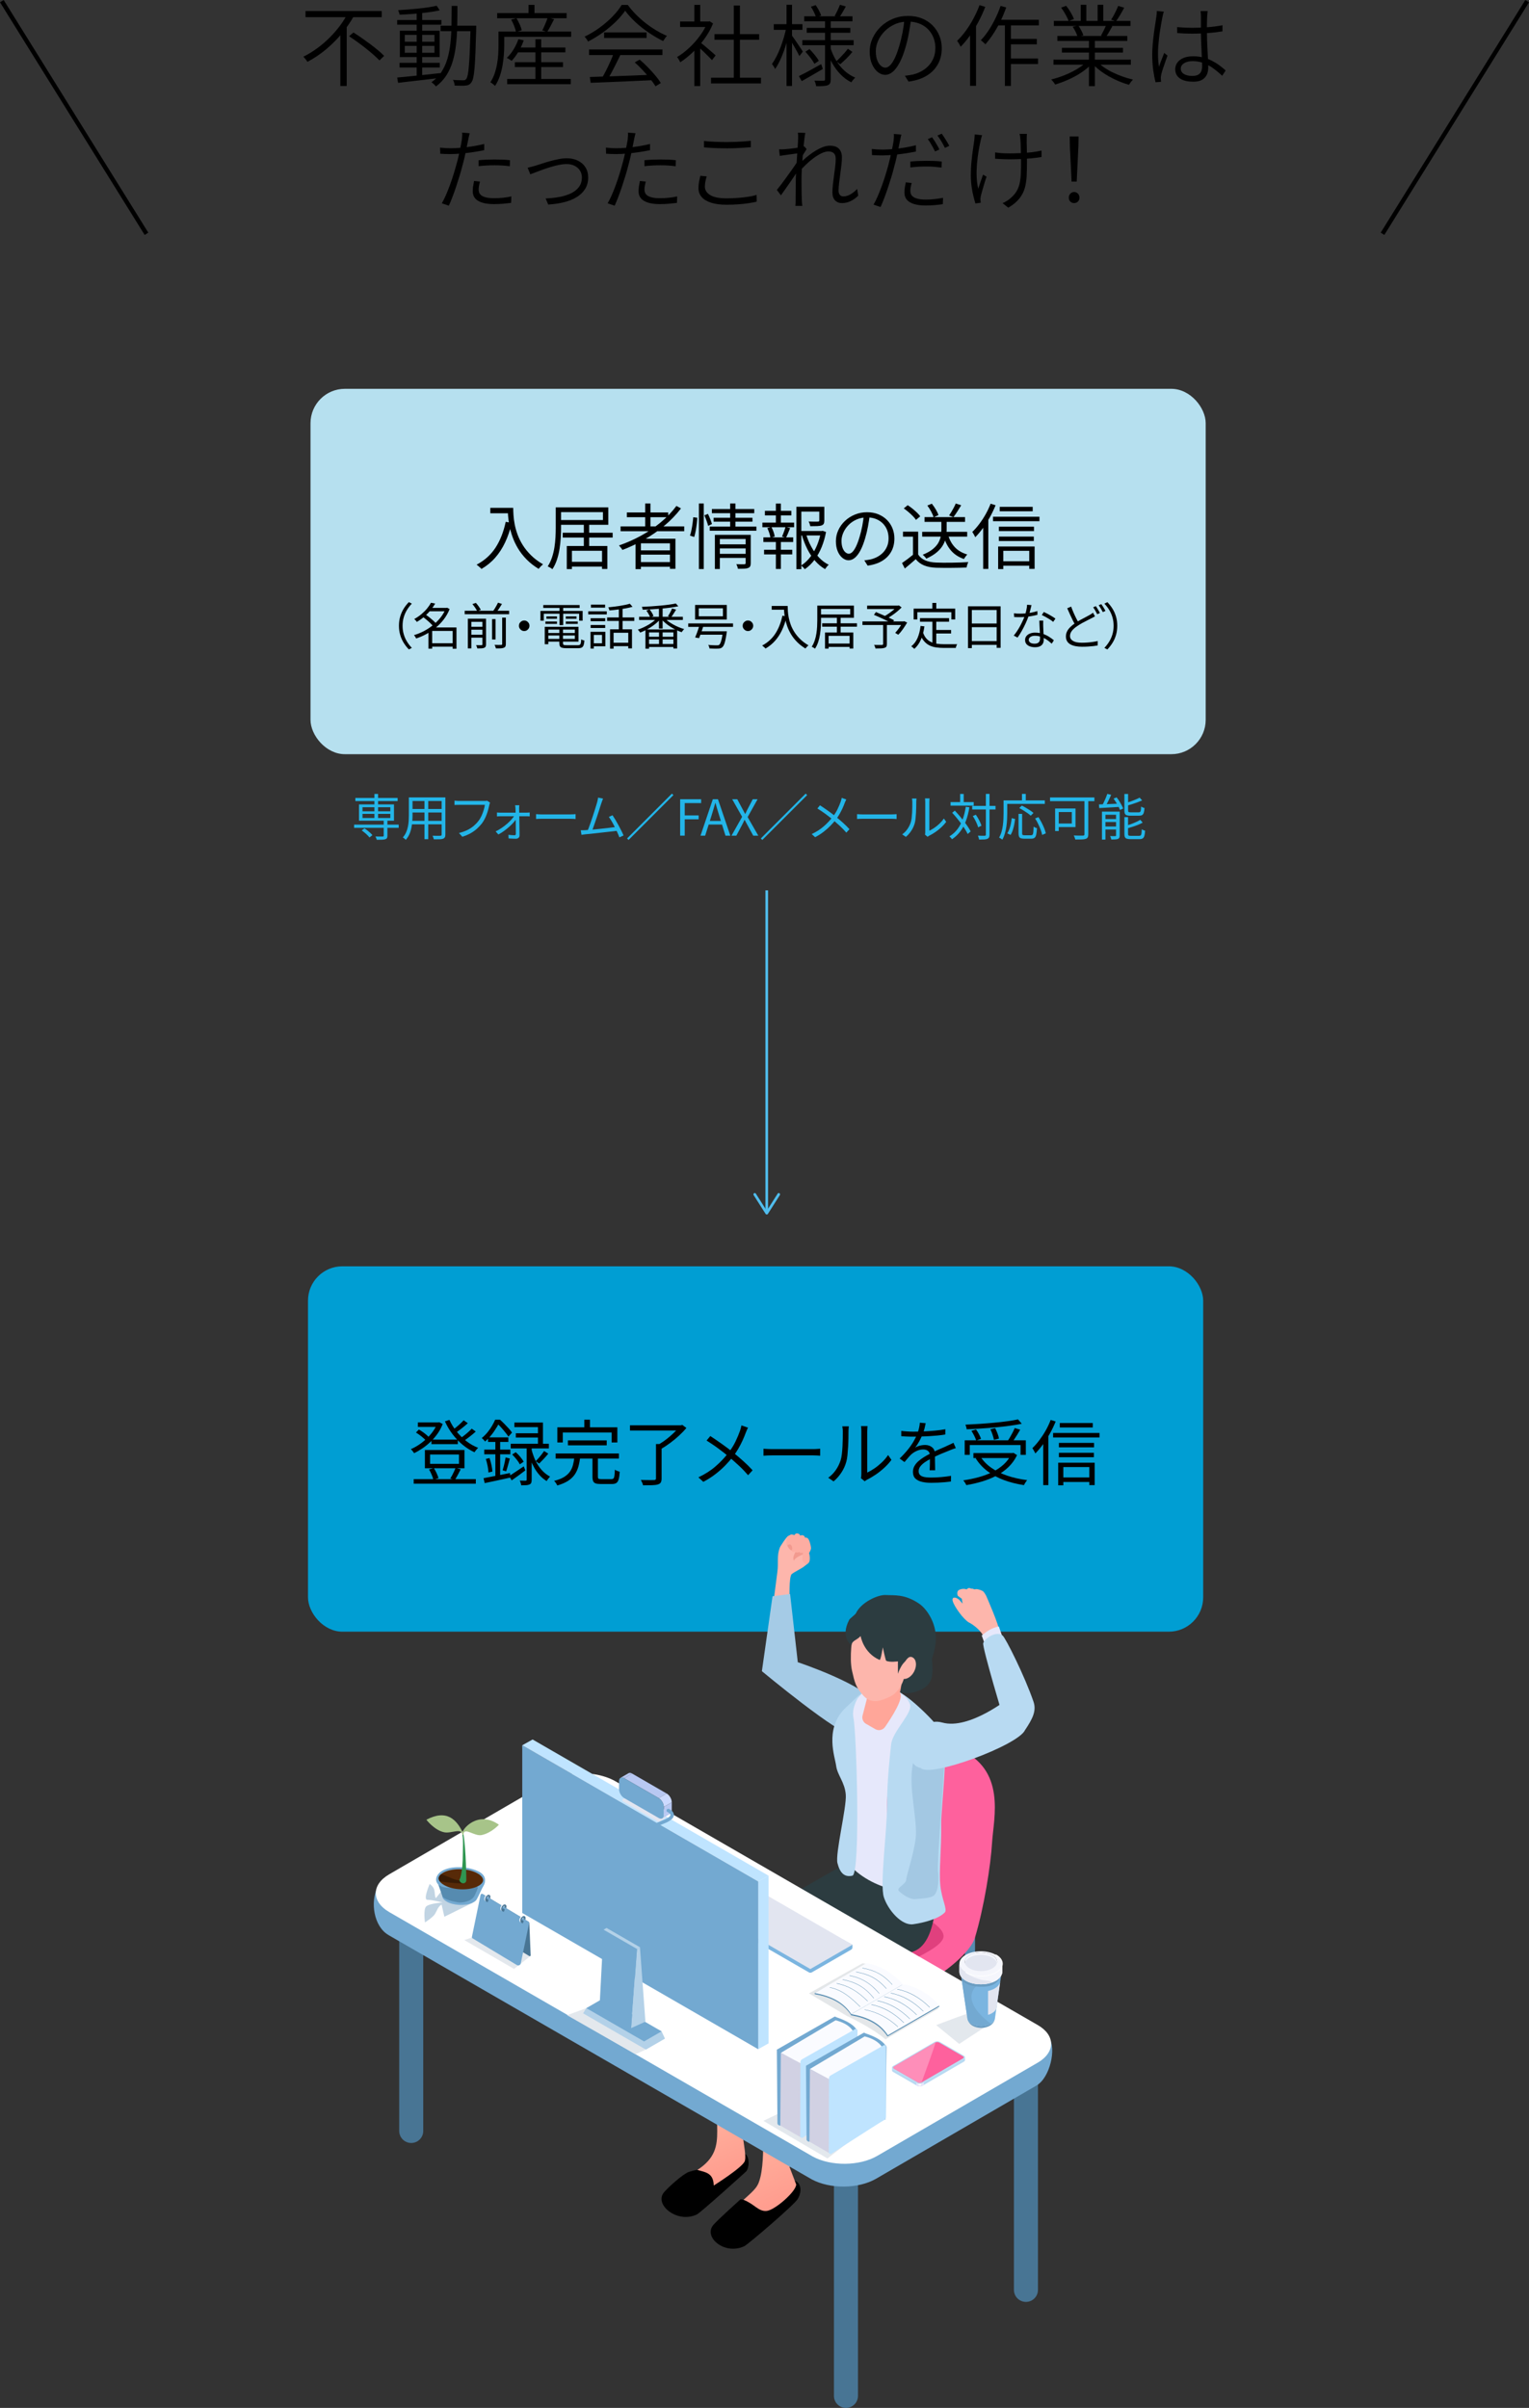 <?xml version="1.0" encoding="UTF-8"?>
<svg xmlns="http://www.w3.org/2000/svg" xmlns:xlink="http://www.w3.org/1999/xlink" viewBox="0 0 707.3 1114.1">
  <rect x="0" y="0" width="707.3" height="1114.1" fill="#333333" stroke="none"/>
  <defs>
    <style>
      .cls-1 {
        fill: #bfe4ff;
      }

      .cls-2 {
        fill: #a3c8e3;
      }

      .cls-3 {
        fill: #572a08;
      }

      .cls-4 {
        fill: url(#_裼隯澵_胙琅韃炅_2);
      }

      .cls-5 {
        fill: #fe619d;
      }

      .cls-6 {
        fill: #b6e0ef;
      }

      .cls-7 {
        fill: #cfd4e3;
      }

      .cls-8 {
        fill: #fff;
      }

      .cls-9 {
        fill: #f5f6fc;
      }

      .cls-10 {
        fill: #73a9d1;
      }

      .cls-11 {
        fill: #6a9dc2;
      }

      .cls-12 {
        fill: #568bb0;
      }

      .cls-13 {
        fill: #a7c489;
      }

      .cls-14 {
        fill: #50bded;
      }

      .cls-15 {
        fill: #2f9651;
      }

      .cls-16 {
        fill: #fdb6ac;
      }

      .cls-17 {
        fill: #a5cbe6;
      }

      .cls-18 {
        fill: #009ed3;
      }

      .cls-19 {
        fill: url(#_裼隯澵_胙琅韃炅_2-2);
      }

      .cls-20 {
        fill: #c1d4e3;
      }

      .cls-20, .cls-21, .cls-22, .cls-23 {
        mix-blend-mode: multiply;
      }

      .cls-24 {
        stroke: #000;
        stroke-width: 2px;
      }

      .cls-24, .cls-25 {
        fill: none;
        stroke-miterlimit: 10;
      }

      .cls-26 {
        isolation: isolate;
      }

      .cls-27 {
        fill: #23b5e8;
      }

      .cls-28 {
        fill: #fe8eb9;
      }

      .cls-21, .cls-29 {
        fill: #e2e5f0;
      }

      .cls-30 {
        fill: #e0407e;
      }

      .cls-31 {
        fill: #487594;
      }

      .cls-32 {
        fill: #e8e6fb;
      }

      .cls-33 {
        fill: #ccdaff;
      }

      .cls-22 {
        fill: #d0d5d9;
        opacity: .56;
      }

      .cls-34 {
        fill: #fafbff;
      }

      .cls-35 {
        fill: #2c3c40;
      }

      .cls-36 {
        fill: #fdada2;
      }

      .cls-37 {
        fill: #b8c8f2;
      }

      .cls-38 {
        fill: #ffa699;
      }

      .cls-39 {
        fill: #f29a8f;
      }

      .cls-40 {
        fill: #b8daf2;
      }

      .cls-41 {
        fill: #7bb5e0;
      }

      .cls-42 {
        fill: #e6e8fb;
      }

      .cls-43 {
        fill: #381b05;
      }

      .cls-44 {
        fill: #d1d1e3;
      }

      .cls-45 {
        fill: #b3d1e8;
      }

      .cls-25 {
        stroke: #50bded;
        stroke-width: 1.22px;
      }

      .cls-23 {
        fill: #e3e8ed;
      }
    </style>
    <linearGradient id="_裼隯澵_胙琅韃炅_2" data-name="ﾁ裼隯澵隆 胙琅韃炅 2" x1="1703.03" y1="2699.98" x2="1747.32" y2="2699.98" gradientTransform="translate(3496.06 1503.33) rotate(-113.27) scale(1 -1)" gradientUnits="userSpaceOnUse">
      <stop offset="0" stop-color="#ff9c8e"/>
      <stop offset="1" stop-color="#ffbaa4"/>
    </linearGradient>
    <linearGradient id="_裼隯澵_胙琅韃炅_2-2" data-name="ﾁ裼隯澵隆 胙琅韃炅 2" x1="1736.18" y1="2688.51" x2="1784.66" y2="2688.51" gradientTransform="translate(3528.93 1501.63) rotate(-114.17) scale(1 -1)" xlink:href="#_裼隯澵_胙琅韃炅_2"/>
  </defs>
  <g class="cls-26">
    <g id="_レイヤー_2" data-name="レイヤー 2">
      <g id="Layer_1" data-name="Layer 1">
        <g>
          <rect class="cls-6" x="143.64" y="179.9" width="414.1" height="169.05" rx="15.89" ry="15.89"/>
          <g>
            <path d="M233.94,241.44l2.81.49c-.79,3.34-1.82,6.36-3.09,9.04-1.27,2.68-2.79,5.04-4.59,7.08-1.79,2.04-3.91,3.77-6.35,5.2-.13-.18-.34-.39-.61-.63s-.56-.49-.86-.74c-.3-.25-.56-.46-.78-.61,3.67-1.94,6.59-4.56,8.75-7.87,2.16-3.31,3.73-7.3,4.72-11.96ZM226.81,234.97h9.34v2.51h-9.34v-2.51ZM234.9,234.97h2.51c0,.97.04,2.11.13,3.43.09,1.32.27,2.73.56,4.24.29,1.51.73,3.07,1.32,4.7.59,1.63,1.4,3.25,2.41,4.87,1.01,1.62,2.28,3.18,3.81,4.7,1.53,1.52,3.38,2.92,5.56,4.19-.18.15-.4.36-.68.61-.28.25-.53.52-.76.79-.23.27-.42.51-.58.71-2.2-1.34-4.09-2.82-5.66-4.44s-2.88-3.31-3.93-5.07c-1.05-1.76-1.88-3.53-2.51-5.3-.63-1.77-1.1-3.49-1.42-5.15-.32-1.66-.53-3.21-.63-4.64-.1-1.43-.15-2.65-.15-3.66Z"/>
            <path d="M257.07,234.74h2.47v9.6c0,1.39-.05,2.9-.15,4.54-.1,1.64-.28,3.32-.54,5.03-.26,1.72-.66,3.38-1.19,5-.53,1.62-1.23,3.1-2.11,4.44-.15-.13-.36-.28-.63-.45-.26-.17-.53-.32-.81-.48-.28-.15-.52-.28-.74-.36.84-1.3,1.5-2.7,2-4.21s.86-3.05,1.11-4.62c.24-1.57.4-3.12.48-4.64.08-1.52.12-2.94.12-4.26v-9.6ZM258.69,234.74h22.7v8.08h-22.7v-2.21h20.23v-3.66h-20.23v-2.21ZM260.31,246.49h23.1v2.24h-23.1v-2.24ZM262.19,252.62h18.78v10.63h-2.47v-8.42h-13.93v8.48h-2.38v-10.69ZM263.34,259.95h16.3v2.21h-16.3v-2.21ZM270.07,242.62h2.48v10.79h-2.48v-10.79Z"/>
            <path d="M312.91,234.08l2.11,1.16c-2.2,2.88-4.74,5.52-7.61,7.92s-5.96,4.54-9.26,6.44c-3.3,1.89-6.71,3.51-10.23,4.85-.09-.2-.23-.42-.43-.68-.2-.25-.4-.51-.61-.76-.21-.25-.39-.47-.54-.64,3.56-1.23,6.98-2.75,10.26-4.55,3.28-1.8,6.31-3.86,9.09-6.17,2.78-2.31,5.19-4.83,7.21-7.56ZM287.07,243.55h29.44v2.24h-29.44v-2.24ZM289.97,237.11h19.14v2.18h-19.14v-2.18ZM294,249.26h18.45v13.93h-2.54v-11.81h-13.43v11.95h-2.48v-14.06ZM295.35,254.64h15.54v1.98h-15.54v-1.98ZM295.35,260.08h15.54v2.15h-15.54v-2.15ZM298.45,232.95h2.44v11.78h-2.44v-11.78Z"/>
            <path d="M320.7,239.32l1.85.23c-.04.86-.13,1.82-.25,2.89-.12,1.07-.28,2.13-.48,3.18-.2,1.06-.43,2-.69,2.84l-1.95-.66c.26-.75.5-1.62.69-2.61.2-.99.37-2,.51-3.04.14-1.03.25-1.98.31-2.84ZM323.3,232.95h2.24v30.33h-2.24v-30.33ZM325.84,238.43l1.65-.66c.37.75.74,1.57,1.09,2.46.35.89.6,1.63.76,2.23l-1.75.86c-.15-.64-.4-1.42-.73-2.34-.33-.92-.67-1.77-1.02-2.54ZM328.32,243.65h21.58v1.91h-21.58v-1.91ZM329.31,235.53h19.6v1.91h-19.6v-1.91ZM330.1,239.56h17.98v1.81h-17.98v-1.81ZM330.69,247.47h14.82v1.91h-12.51v13.89h-2.31v-15.81ZM332.38,251.86h13.17v1.88h-13.17v-1.88ZM332.41,256.25h13.23v1.88h-13.23v-1.88ZM337.76,232.95h2.44v11.29h-2.44v-11.29ZM344.95,247.47h2.34v13.07c0,.62-.08,1.1-.25,1.45-.16.35-.48.62-.94.79-.46.2-1.08.31-1.85.35-.77.03-1.74.05-2.9.05-.04-.31-.14-.67-.28-1.07-.14-.41-.29-.76-.45-1.07.84.02,1.61.04,2.33.05.71.01,1.18,0,1.4-.02.4-.02.59-.21.59-.56v-13.04Z"/>
            <path d="M352.67,241.8h14.68v2.15h-14.68v-2.15ZM353.13,248.63h13.79v2.15h-13.79v-2.15ZM353.46,254.37h13.03v2.15h-13.03v-2.15ZM353.83,236.35h12.24v2.11h-12.24v-2.11ZM354.95,244.34l1.88-.5c.4.7.74,1.47,1.02,2.31.29.84.46,1.54.53,2.11l-1.98.59c-.07-.59-.24-1.31-.51-2.16-.28-.85-.59-1.63-.94-2.36ZM358.91,232.99h2.31v9.57h-2.31v-9.57ZM358.91,249.55h2.31v13.7h-2.31v-13.7ZM363.36,243.81l2.15.53c-.33.79-.65,1.59-.97,2.39-.32.8-.64,1.49-.97,2.06l-1.81-.53c.18-.42.37-.89.58-1.42.21-.53.41-1.06.59-1.6.19-.54.34-1.02.45-1.44ZM368.41,234.47h11.78v2.24h-9.5v26.63h-2.28v-28.88ZM369.63,245.69h10.82v2.05h-10.82v-2.05ZM379.7,245.69h.43l.43-.1,1.55.56c-.44,2.38-1.09,4.65-1.96,6.83-.87,2.18-1.96,4.15-3.27,5.92-1.31,1.77-2.84,3.26-4.6,4.47-.2-.29-.46-.59-.78-.91s-.62-.58-.91-.78c1.67-1.1,3.12-2.47,4.36-4.11,1.23-1.64,2.25-3.44,3.05-5.4.8-1.96,1.37-3.94,1.7-5.94v-.56ZM372.87,247.05c.59,2.07,1.4,4.03,2.41,5.89,1.01,1.86,2.19,3.51,3.55,4.97s2.87,2.59,4.54,3.4c-.29.22-.59.53-.92.94-.33.41-.59.76-.79,1.07-1.69-.97-3.23-2.24-4.6-3.83s-2.57-3.4-3.6-5.44c-1.02-2.05-1.86-4.2-2.52-6.47l1.95-.53ZM379.01,234.47h2.31v6.37c0,.62-.08,1.1-.25,1.45-.17.35-.5.63-1.01.82-.51.18-1.18.28-2.03.31-.85.03-1.92.05-3.22.05-.04-.33-.14-.7-.28-1.11-.14-.41-.3-.76-.48-1.07.7.02,1.35.04,1.93.05.58.01,1.08.02,1.5.02s.7-.01.86-.03c.29-.02.47-.07.54-.13.08-.07.12-.19.12-.36v-6.37Z"/>
            <path d="M402.37,238.14c-.22,1.72-.5,3.51-.84,5.38-.34,1.87-.78,3.69-1.3,5.45-.66,2.27-1.39,4.16-2.19,5.68-.8,1.52-1.67,2.66-2.59,3.43-.92.77-1.89,1.15-2.9,1.15s-1.9-.35-2.8-1.06c-.9-.7-1.64-1.72-2.21-3.05-.57-1.33-.86-2.9-.86-4.7s.37-3.51,1.11-5.11c.74-1.61,1.76-3.03,3.07-4.27,1.31-1.24,2.84-2.23,4.6-2.95,1.76-.73,3.64-1.09,5.64-1.09s3.68.32,5.23.96c1.55.64,2.88,1.51,3.98,2.62,1.1,1.11,1.95,2.4,2.54,3.86.59,1.46.89,3.03.89,4.7,0,2.31-.49,4.35-1.47,6.1-.98,1.76-2.39,3.19-4.22,4.29s-4.06,1.83-6.68,2.18l-1.55-2.44c.53-.07,1.03-.13,1.52-.2.48-.07.92-.14,1.32-.23,1.06-.24,2.08-.62,3.09-1.14,1-.52,1.9-1.18,2.69-1.98s1.42-1.76,1.9-2.87.71-2.38.71-3.81c0-1.34-.22-2.59-.66-3.75-.44-1.15-1.09-2.17-1.95-3.05s-1.9-1.57-3.13-2.08c-1.23-.51-2.64-.76-4.22-.76-1.8,0-3.44.33-4.9.99-1.46.66-2.71,1.52-3.73,2.59-1.02,1.07-1.81,2.23-2.36,3.5-.55,1.27-.83,2.5-.83,3.71,0,1.39.18,2.52.54,3.42.36.89.8,1.55,1.32,1.96.52.42,1.03.63,1.53.63s1.07-.26,1.62-.78c.55-.52,1.11-1.35,1.68-2.51s1.13-2.66,1.68-4.5c.48-1.58.9-3.27,1.24-5.05.34-1.78.59-3.53.74-5.25l2.77.03Z"/>
            <path d="M424.74,256.58c.79,1.21,1.89,2.11,3.3,2.71,1.41.59,3.07.92,4.98.99.9.04,2,.07,3.28.08,1.29.01,2.64,0,4.06-.02,1.42-.02,2.79-.05,4.11-.1,1.32-.04,2.48-.1,3.47-.17-.11.18-.22.42-.33.73-.11.31-.21.62-.3.94s-.15.6-.2.84c-.9.04-1.97.08-3.2.1-1.23.02-2.51.04-3.83.05-1.32.01-2.6.01-3.84,0-1.24-.01-2.32-.03-3.22-.05-2.16-.09-4-.44-5.53-1.06-1.53-.62-2.82-1.58-3.88-2.9-.79.7-1.61,1.41-2.44,2.13-.84.71-1.71,1.45-2.61,2.19l-1.29-2.54c.79-.53,1.64-1.14,2.56-1.83.91-.69,1.8-1.39,2.66-2.1h2.24ZM424.74,245.99v11.68h-2.41v-9.37h-4.62v-2.31h7.03ZM418.08,235.23l1.81-1.49c.73.46,1.46,1,2.21,1.6.75.61,1.44,1.22,2.08,1.83.64.62,1.14,1.19,1.52,1.72l-1.98,1.65c-.33-.53-.81-1.11-1.44-1.75-.63-.64-1.31-1.27-2.05-1.9-.74-.63-1.46-1.18-2.16-1.67ZM426.59,246.06h20.82v2.24h-20.82v-2.24ZM435.47,240.25h2.44v4.95c0,1.03-.1,2.13-.31,3.28-.21,1.15-.63,2.33-1.27,3.51-.64,1.19-1.58,2.33-2.84,3.43-1.25,1.1-2.93,2.12-5.02,3.07-.09-.2-.23-.41-.43-.63-.2-.22-.4-.44-.61-.66-.21-.22-.41-.4-.61-.53,2.02-.81,3.62-1.71,4.78-2.69,1.17-.98,2.02-1.98,2.56-3s.89-2.03,1.06-3.02c.17-.99.25-1.92.25-2.8v-4.92ZM427.68,239.26h18.74v2.21h-18.74v-2.21ZM428.97,233.91l2.08-.86c.66.81,1.28,1.71,1.86,2.69.58.98.98,1.84,1.2,2.59l-2.24,1.02c-.2-.75-.57-1.63-1.12-2.66s-1.14-1.95-1.78-2.79ZM438.6,247.51c.64,2.29,1.69,4.2,3.15,5.73,1.46,1.53,3.37,2.63,5.73,3.32-.18.15-.36.36-.56.61-.2.25-.38.51-.56.76-.18.25-.33.49-.46.71-2.49-.86-4.49-2.18-6.02-3.96-1.53-1.78-2.67-4.03-3.42-6.73l2.15-.43ZM442.1,232.95l2.54.83c-.57.95-1.18,1.92-1.81,2.92-.64,1-1.23,1.85-1.78,2.56l-2.01-.76c.35-.51.72-1.08,1.11-1.73.38-.65.75-1.31,1.11-1.98.35-.67.64-1.28.86-1.83Z"/>
            <path d="M458.24,233.05l2.31.73c-.75,1.85-1.62,3.67-2.62,5.48-1,1.8-2.08,3.5-3.23,5.08-1.15,1.58-2.34,2.99-3.55,4.22-.09-.2-.21-.45-.38-.76-.17-.31-.34-.62-.51-.92s-.34-.56-.49-.76c1.1-1.06,2.18-2.28,3.23-3.68,1.06-1.4,2.03-2.89,2.94-4.49.9-1.59,1.67-3.23,2.31-4.9ZM454.81,241.57l2.31-2.34.07.03v23.96h-2.38v-21.65ZM459.36,239.09h21.48v2.08h-21.48v-2.08ZM461.74,252.85h16.86v10.36h-2.48v-8.35h-12.01v8.45h-2.38v-10.46ZM462.07,243.68h16.24v2.05h-16.24v-2.05ZM462.07,248.27h16.17v2.05h-16.17v-2.05ZM462.46,234.51h15.25v2.05h-15.25v-2.05ZM463.02,259.68h14.29v2.08h-14.29v-2.08Z"/>
            <path d="M184.55,289.54c0-1.5.19-2.91.56-4.21.38-1.3.91-2.52,1.6-3.65.69-1.13,1.5-2.16,2.42-3.09l1.38.71c-.87.9-1.63,1.89-2.28,2.96-.64,1.07-1.14,2.2-1.48,3.4-.35,1.2-.52,2.5-.52,3.88s.17,2.65.52,3.86c.34,1.21.84,2.35,1.48,3.4.64,1.06,1.4,2.05,2.28,2.97l-1.38.71c-.92-.95-1.73-1.99-2.42-3.11-.69-1.12-1.22-2.33-1.6-3.64-.38-1.31-.56-2.71-.56-4.2Z"/>
            <path d="M206.2,281.26h.34l.3-.09,1.15.64c-.69,1.73-1.59,3.32-2.69,4.76-1.1,1.44-2.35,2.73-3.74,3.86s-2.85,2.12-4.39,2.96c-1.54.84-3.1,1.51-4.68,2.01-.06-.15-.15-.33-.26-.53-.11-.2-.24-.39-.37-.57-.13-.18-.25-.33-.36-.44,1.49-.43,2.97-1.03,4.46-1.79,1.49-.77,2.89-1.68,4.22-2.74,1.33-1.06,2.51-2.24,3.56-3.54s1.87-2.71,2.45-4.21v-.32ZM199.36,278.89l1.96.37c-.58,1-1.28,2-2.09,3-.81,1-1.75,1.97-2.81,2.91-1.06.94-2.25,1.79-3.59,2.58-.08-.14-.19-.29-.33-.46-.15-.17-.3-.33-.45-.49-.15-.16-.3-.29-.44-.38,1.26-.69,2.39-1.46,3.39-2.31,1-.85,1.87-1.72,2.6-2.62.73-.9,1.31-1.76,1.76-2.59ZM195.48,285.35l1.27-1.08c.61.4,1.25.86,1.9,1.38.65.52,1.26,1.04,1.83,1.56.57.52,1.03,1,1.38,1.45l-1.4,1.22c-.32-.44-.76-.94-1.31-1.47-.55-.54-1.15-1.07-1.79-1.61-.64-.54-1.27-1.02-1.86-1.45ZM199.92,290.32h10.35v1.59h-10.35v8.21h-1.72v-8.42l1.38-1.38h.34ZM198.33,281.26h8.44v1.56h-8.44v-1.56ZM199.13,297.61h11.09v1.59h-11.09v-1.59ZM209.39,290.32h1.77v9.84h-1.77v-9.84Z"/>
            <path d="M214.96,282.59h20.56v1.59h-20.56v-1.59ZM216.41,286.25h7.29v1.47h-5.66v12.28h-1.63v-13.75ZM217.33,290h6.46v1.36h-6.46v-1.36ZM217.33,293.67h6.46v1.36h-6.46v-1.36ZM218.52,279.51l1.61-.57c.44.48.88,1.02,1.31,1.63.43.61.76,1.14.99,1.59l-1.7.64c-.18-.44-.49-.98-.91-1.6-.42-.62-.85-1.18-1.3-1.69ZM223.15,286.25h1.68v11.89c0,.43-.06.77-.17,1.01-.12.25-.33.44-.66.58-.32.14-.74.22-1.25.25-.51.03-1.16.05-1.94.05-.05-.21-.13-.47-.24-.77-.11-.3-.23-.56-.36-.77.58.01,1.11.03,1.59.03s.79,0,.94-.01c.17,0,.28-.03.33-.09.05-.06.08-.16.08-.3v-11.87ZM227.63,286.45h1.61v9.43h-1.61v-9.43ZM230.37,278.84l1.84.6c-.43.72-.89,1.45-1.39,2.19-.5.74-.95,1.37-1.37,1.91l-1.54-.55c.29-.38.59-.82.9-1.3.31-.48.59-.97.86-1.47.27-.5.5-.95.7-1.37ZM232.3,285.76h1.7v12.21c0,.49-.07.87-.21,1.14-.14.27-.39.47-.76.61-.35.14-.82.23-1.41.26-.59.04-1.33.05-2.22.03-.05-.23-.13-.5-.25-.82-.12-.31-.25-.59-.37-.84.69.03,1.32.05,1.89.05s.95,0,1.15-.02c.18,0,.31-.03.38-.09.07-.06.1-.18.1-.35v-12.19Z"/>
            <path d="M242.49,287.1c.46,0,.87.11,1.23.33.36.22.65.51.87.87.22.36.33.77.33,1.23s-.11.85-.33,1.22c-.22.37-.51.66-.87.89-.36.22-.77.33-1.23.33s-.85-.11-1.22-.33c-.37-.22-.66-.52-.89-.89-.22-.37-.33-.77-.33-1.22s.11-.87.33-1.23c.22-.36.52-.65.89-.87.37-.22.77-.33,1.22-.33Z"/>
            <path d="M249.99,282.68h19.53v4.51h-1.61v-3.24h-16.35v3.24h-1.56v-4.51ZM251.32,279.94h16.81v1.33h-16.81v-1.33ZM251.99,290.02h1.66v8.05h-1.66v-8.05ZM252.31,287.56h5.34v1.1h-5.34v-1.1ZM252.77,285.21h4.88v1.08h-4.88v-1.08ZM252.82,292.87h13.8v1.15h-13.8v-1.15ZM252.86,290.02h14.74v6.85h-14.74v-1.26h13.04v-4.32h-13.04v-1.26ZM258.75,290.64h1.68v6.95c0,.38.11.64.32.76.21.12.68.18,1.4.18h5.15c.41,0,.72-.07.93-.2s.36-.39.45-.78c.09-.39.15-.97.18-1.74.18.12.42.24.71.34.29.11.55.18.78.23-.08.94-.21,1.66-.39,2.16-.18.51-.48.86-.87,1.07s-.96.31-1.68.31h-5.36c-.86,0-1.53-.07-2.01-.2-.48-.13-.82-.37-1.01-.7s-.29-.82-.29-1.45v-6.95ZM258.82,280.45h1.7v8.79h-1.7v-8.79ZM261.74,285.21h4.94v1.08h-4.94v-1.08ZM261.74,287.56h5.52v1.1h-5.52v-1.1Z"/>
            <path d="M272.11,282.84h8.58v1.43h-8.58v-1.43ZM273.17,292.34h1.52v7.75h-1.52v-7.75ZM273.22,286.04h6.74v1.38h-6.74v-1.38ZM273.22,289.19h6.74v1.36h-6.74v-1.36ZM273.36,279.76h6.55v1.38h-6.55v-1.38ZM274.07,292.34h5.96v6.69h-5.96v-1.4h4.42v-3.86h-4.42v-1.43ZM280.85,285.67h12.58v1.63h-12.58v-1.63ZM291.34,279.32l1.27,1.43c-.94.28-2.01.52-3.22.74-1.21.21-2.46.4-3.75.56s-2.53.29-3.73.38c-.03-.2-.1-.44-.2-.72-.1-.28-.2-.53-.31-.72.87-.09,1.77-.19,2.69-.3.92-.11,1.82-.23,2.71-.38.89-.15,1.72-.3,2.5-.46s1.45-.33,2.04-.52ZM282.21,291.19h10.14v8.81h-1.72v-7.24h-6.79v7.36h-1.63v-8.92ZM283.27,297.38h8.23v1.59h-8.23v-1.59ZM286.26,281.07h1.75v10.93h-1.75v-10.93Z"/>
            <path d="M304.04,285.83l1.4.64c-.54.64-1.17,1.27-1.9,1.89-.73.61-1.51,1.19-2.35,1.74-.84.54-1.68,1.03-2.54,1.47-.86.44-1.69.81-2.51,1.12-.08-.14-.18-.29-.31-.46-.13-.17-.26-.34-.4-.51-.14-.17-.27-.3-.39-.39.8-.26,1.62-.59,2.47-.98.85-.39,1.68-.83,2.5-1.31.81-.48,1.56-1,2.25-1.54s1.28-1.1,1.77-1.67ZM295.64,285.37h20.24v1.47h-20.24v-1.47ZM312.64,279.23l1.15,1.29c-1.06.21-2.25.41-3.58.6-1.33.18-2.72.34-4.17.47-1.46.13-2.93.24-4.42.32-1.49.08-2.93.15-4.32.2-.02-.18-.06-.41-.14-.67s-.16-.48-.25-.67c1.38-.05,2.8-.12,4.27-.22,1.46-.1,2.9-.21,4.31-.34,1.41-.13,2.73-.28,3.96-.45,1.23-.17,2.29-.34,3.2-.53ZM298.59,291.24h14.65v8.81h-1.73v-7.43h-11.27v7.52h-1.66v-8.9ZM298.98,282.5l1.5-.55c.37.46.73.98,1.08,1.55.35.57.6,1.08.74,1.51l-1.54.64c-.15-.43-.39-.94-.72-1.54-.33-.6-.68-1.13-1.05-1.61ZM299.34,294.62h13.11v1.22h-13.11v-1.22ZM299.34,297.98h13.11v1.36h-13.11v-1.36ZM304.82,280.96h1.7v9.87h-1.7v-9.87ZM304.86,291.97h1.66v6.88h-1.66v-6.88ZM307.33,285.88c.49.55,1.09,1.08,1.79,1.6s1.47,1,2.29,1.46,1.66.87,2.53,1.23c.87.36,1.72.66,2.56.89-.12.11-.26.25-.4.43s-.29.35-.43.53c-.14.18-.25.34-.35.49-.83-.28-1.68-.62-2.55-1.05s-1.73-.9-2.56-1.43c-.84-.53-1.61-1.09-2.33-1.69-.72-.6-1.35-1.21-1.89-1.84l1.33-.62ZM310.91,281.53l1.86.53c-.38.63-.78,1.27-1.2,1.92-.41.65-.8,1.2-1.15,1.64l-1.43-.51c.21-.32.44-.69.69-1.12.25-.42.48-.85.69-1.28.21-.43.39-.83.53-1.2Z"/>
            <path d="M318.37,288.45h20.72v1.59h-20.72v-1.59ZM321.54,279.9h14.67v6.76h-14.67v-6.76ZM323.7,288.89l1.84.28c-.22.66-.45,1.36-.69,2.1s-.49,1.46-.75,2.15c-.25.69-.49,1.3-.72,1.84l-1.82-.32c.23-.54.48-1.15.74-1.84.26-.69.51-1.41.76-2.15.25-.74.46-1.43.64-2.06ZM323.24,281.44v3.7h11.18v-3.7h-11.18ZM323.26,292.09h11.73v1.59h-11.73v-1.59ZM334.37,292.09h1.86c-.03.18-.05.34-.06.47s-.02.23-.03.31c-.2,1.35-.4,2.46-.6,3.35-.2.88-.41,1.58-.64,2.1-.23.52-.49.9-.78,1.15-.28.25-.57.41-.87.49s-.68.13-1.13.15c-.38.03-.93.03-1.64.01-.71-.02-1.48-.05-2.29-.08-.02-.26-.08-.54-.18-.85-.11-.31-.25-.58-.41-.8.55.05,1.09.08,1.61.12.52.03.99.05,1.41.06.42,0,.73.01.93.01.28,0,.5-.01.67-.03.17-.02.31-.09.44-.2.25-.18.46-.51.66-.97.19-.46.38-1.1.56-1.93s.35-1.86.51-3.1v-.25Z"/>
            <path d="M345.99,287.1c.46,0,.87.11,1.23.33.36.22.65.51.87.87.22.36.33.77.33,1.23s-.11.85-.33,1.22c-.22.37-.51.66-.87.89-.36.22-.77.33-1.23.33s-.85-.11-1.22-.33c-.37-.22-.66-.52-.89-.89-.22-.37-.33-.77-.33-1.22s.11-.87.33-1.23c.22-.36.52-.65.89-.87.37-.22.77-.33,1.22-.33Z"/>
            <path d="M361.95,284.87l1.96.35c-.55,2.33-1.27,4.43-2.15,6.3-.88,1.87-1.95,3.52-3.2,4.93-1.25,1.42-2.73,2.62-4.43,3.62-.09-.12-.23-.27-.43-.44-.19-.17-.39-.34-.6-.52-.21-.18-.39-.32-.54-.43,2.56-1.35,4.59-3.18,6.09-5.49s2.6-5.09,3.29-8.34ZM356.98,280.36h6.51v1.75h-6.51v-1.75ZM362.62,280.36h1.75c0,.67.03,1.47.09,2.39.06.92.19,1.91.39,2.96s.51,2.14.92,3.28c.41,1.13.97,2.27,1.68,3.39.71,1.13,1.59,2.22,2.66,3.28,1.07,1.06,2.36,2.03,3.88,2.92-.12.11-.28.25-.47.43-.19.18-.37.36-.53.55-.16.19-.3.36-.4.5-1.53-.94-2.85-1.97-3.94-3.09-1.1-1.13-2.01-2.3-2.74-3.53-.73-1.23-1.31-2.46-1.75-3.69s-.77-2.43-.99-3.59-.37-2.23-.44-3.23-.1-1.85-.1-2.55Z"/>
            <path d="M378.07,280.2h1.73v6.69c0,.97-.03,2.02-.1,3.16-.07,1.14-.2,2.31-.38,3.51s-.46,2.36-.83,3.48-.86,2.16-1.47,3.09c-.11-.09-.25-.2-.44-.31s-.37-.23-.56-.33-.36-.19-.52-.25c.58-.9,1.05-1.88,1.39-2.93.35-1.05.6-2.12.77-3.22.17-1.1.28-2.17.33-3.23s.08-2.05.08-2.97v-6.69ZM379.2,280.2h15.82v5.64h-15.82v-1.54h14.1v-2.55h-14.1v-1.54ZM380.33,288.39h16.1v1.56h-16.1v-1.56ZM381.64,292.66h13.09v7.41h-1.72v-5.87h-9.71v5.91h-1.66v-7.45ZM382.44,297.77h11.36v1.54h-11.36v-1.54ZM387.14,285.69h1.73v7.52h-1.73v-7.52Z"/>
            <path d="M398.96,287.53h19.25v1.66h-19.25v-1.66ZM401.12,280.2h14.54v1.61h-14.54v-1.61ZM404.27,284.48l.92-1.29c.66.28,1.38.58,2.15.91.77.33,1.54.66,2.31,1,.77.34,1.49.67,2.17.99.68.32,1.27.61,1.76.87l-.94,1.47c-.46-.26-1.03-.56-1.7-.9-.68-.34-1.4-.69-2.16-1.05-.77-.36-1.54-.71-2.31-1.06-.77-.34-1.51-.66-2.2-.95ZM408.5,288.8h1.77v9.15c0,.54-.08.94-.23,1.21-.15.27-.45.46-.87.59-.4.14-.94.22-1.62.25-.68.03-1.54.05-2.56.05-.05-.26-.13-.55-.26-.86-.13-.31-.26-.59-.38-.82.52.02,1.03.03,1.53.04.5,0,.93,0,1.3,0,.37,0,.63-.01.78-.01.21-.02.36-.05.44-.12s.12-.18.12-.34v-9.13ZM415.01,280.2h.44l.39-.09,1.24.94c-.63.64-1.35,1.3-2.15,1.96-.8.66-1.64,1.28-2.5,1.86-.86.58-1.68,1.09-2.46,1.52-.08-.12-.18-.25-.31-.39-.13-.14-.26-.28-.4-.43-.14-.15-.26-.26-.37-.33.72-.38,1.47-.84,2.24-1.38.77-.54,1.51-1.09,2.2-1.67.69-.58,1.25-1.11,1.68-1.6v-.39ZM417.61,287.53h.34l.32-.11,1.38.62c-.6,1.01-1.26,2.03-1.98,3.06s-1.43,1.89-2.14,2.58l-1.43-.85c.38-.41.79-.9,1.22-1.45.43-.55.84-1.13,1.23-1.74.39-.61.74-1.19,1.05-1.76v-.35Z"/>
            <path d="M425.84,289.6l1.79.21c-.32,2.32-.86,4.35-1.61,6.09-.75,1.75-1.77,3.19-3.06,4.32-.09-.11-.23-.23-.4-.38-.18-.15-.36-.29-.54-.44-.18-.15-.35-.26-.48-.36,1.27-1,2.25-2.3,2.93-3.91.68-1.61,1.14-3.46,1.37-5.54ZM422.63,281.6h19.23v5.01h-1.77v-3.36h-15.75v3.36h-1.7v-5.01ZM426.95,292.57c.4,1.18.92,2.13,1.56,2.85s1.39,1.27,2.23,1.66c.84.38,1.77.64,2.79.78s2.12.21,3.3.21h4.99c.41,0,.73,0,.94-.02-.08.14-.16.31-.25.53-.09.21-.17.43-.24.64-.07.21-.12.41-.15.57h-5.38c-1.36,0-2.63-.09-3.78-.26-1.16-.18-2.2-.5-3.13-.98-.93-.48-1.75-1.15-2.47-2.02s-1.33-2.01-1.82-3.4l1.4-.55ZM425.59,285.99h13.43v1.66h-13.43v-1.66ZM431.3,278.96h1.82v3.73h-1.82v-3.73ZM431.32,286.82h1.79v11.66l-1.79-.25v-11.41ZM432.22,291.49h7.75v1.61h-7.75v-1.61Z"/>
            <path d="M447.79,280.52h15.09v19.23h-1.84v-17.5h-11.48v17.62h-1.77v-19.34ZM448.94,296.64h12.9v1.72h-12.9v-1.72ZM448.98,288.48h12.83v1.7h-12.83v-1.7Z"/>
            <path d="M477.16,280.01c-.09.37-.21.84-.35,1.4-.14.57-.29,1.16-.45,1.78-.16.62-.33,1.21-.52,1.76-.37,1.1-.84,2.27-1.4,3.48-.57,1.22-1.17,2.4-1.82,3.55-.64,1.15-1.28,2.15-1.91,3.01l-1.77-.92c.51-.6,1.02-1.28,1.53-2.05s1-1.57,1.45-2.42c.45-.84.86-1.67,1.23-2.48.37-.81.67-1.56.92-2.23.25-.74.48-1.57.69-2.5.21-.93.34-1.79.37-2.59l2.02.18ZM469.02,283.76c.43.06.88.1,1.36.13.48.02.96.03,1.45.03.84,0,1.71-.04,2.61-.11s1.81-.2,2.73-.38c.92-.18,1.82-.41,2.71-.7l.05,1.72c-.75.2-1.58.38-2.47.55-.9.17-1.83.3-2.78.4-.96.1-1.91.15-2.84.15-.41,0-.85,0-1.32-.01s-.92-.03-1.37-.06l-.12-1.73ZM482.59,287.12c-.02.48-.03.9-.03,1.28,0,.38,0,.78.01,1.21.02.37.03.84.06,1.41.02.57.05,1.18.08,1.82s.06,1.25.08,1.83c.02.58.03,1.07.03,1.45,0,.61-.14,1.17-.41,1.68-.28.51-.71.91-1.3,1.21s-1.36.45-2.31.45c-.84,0-1.61-.12-2.3-.36-.69-.24-1.25-.6-1.67-1.09-.42-.49-.63-1.11-.63-1.86s.2-1.34.61-1.85c.41-.51.96-.91,1.66-1.18.7-.28,1.48-.41,2.33-.41,1.29,0,2.47.18,3.55.54s2.05.82,2.92,1.37,1.61,1.1,2.24,1.63l-.99,1.56c-.44-.4-.94-.81-1.48-1.24-.54-.43-1.15-.82-1.81-1.18s-1.36-.66-2.12-.89c-.75-.23-1.55-.34-2.39-.34s-1.53.18-2.05.53c-.52.35-.78.79-.78,1.31s.22.97.67,1.31c.44.34,1.11.51,2,.51.64,0,1.15-.1,1.52-.31s.63-.48.79-.83c.16-.35.24-.72.24-1.14s-.01-.99-.03-1.68c-.02-.69-.05-1.43-.09-2.22-.04-.79-.08-1.58-.12-2.37-.04-.79-.07-1.5-.08-2.13h1.79ZM487.19,287.74c-.41-.37-.94-.75-1.56-1.15-.63-.4-1.28-.78-1.94-1.14s-1.25-.66-1.76-.89l.94-1.4c.41.18.87.41,1.38.67s1.01.54,1.52.83c.51.29.98.57,1.41.84.44.27.79.51,1.05.72l-1.04,1.52Z"/>
            <path d="M506.53,285.17c-.25.15-.51.31-.81.46-.29.15-.61.31-.94.48-.52.28-1.13.59-1.84.94-.71.35-1.45.74-2.24,1.17-.79.43-1.55.9-2.29,1.4-1.07.69-1.91,1.42-2.52,2.19-.61.77-.91,1.59-.91,2.46,0,.95.45,1.71,1.36,2.27.9.56,2.27.84,4.09.84.84,0,1.72-.03,2.62-.1.9-.07,1.77-.16,2.61-.29.84-.12,1.54-.25,2.13-.39l-.02,2.05c-.57.11-1.23.2-2,.29-.77.08-1.6.15-2.48.21s-1.82.08-2.78.08c-1.07,0-2.06-.09-2.97-.26-.9-.18-1.69-.45-2.36-.82s-1.18-.85-1.55-1.46c-.37-.61-.55-1.34-.55-2.2s.17-1.62.52-2.33.85-1.39,1.52-2.04,1.44-1.27,2.33-1.86c.78-.54,1.58-1.03,2.39-1.47.81-.44,1.58-.85,2.31-1.23.73-.38,1.34-.7,1.83-.98.32-.18.61-.36.87-.53s.51-.35.76-.55l.92,1.68ZM495.51,280.68c.35.98.74,1.94,1.15,2.89.41.94.83,1.82,1.24,2.63.41.81.8,1.53,1.15,2.14l-1.56.94c-.38-.63-.79-1.37-1.22-2.23-.43-.86-.86-1.77-1.3-2.74s-.86-1.92-1.28-2.88l1.82-.76ZM506.92,280.45c.2.28.41.6.64.98.23.38.46.76.68,1.14s.41.74.56,1.06l-1.24.55c-.23-.48-.52-1.02-.87-1.63-.35-.61-.69-1.13-1.01-1.56l1.24-.53ZM509.45,279.53c.21.28.44.61.68.99.24.38.47.76.7,1.14.23.38.41.71.55,1l-1.22.55c-.26-.49-.56-1.04-.91-1.63-.35-.6-.69-1.11-1.02-1.54l1.22-.51Z"/>
            <path d="M516.83,289.54c0,1.49-.19,2.89-.56,4.2-.38,1.31-.91,2.53-1.6,3.64-.69,1.12-1.5,2.15-2.42,3.11l-1.38-.71c.87-.92,1.63-1.91,2.28-2.97.64-1.06,1.14-2.19,1.48-3.4.35-1.21.52-2.5.52-3.86s-.17-2.67-.52-3.88c-.34-1.2-.84-2.34-1.48-3.4-.64-1.07-1.4-2.05-2.28-2.96l1.38-.71c.92.94,1.73,1.97,2.42,3.09.69,1.13,1.22,2.34,1.6,3.65.38,1.3.56,2.71.56,4.21Z"/>
          </g>
          <g>
            <path class="cls-27" d="M163.81,381.54h20.63v1.47h-20.63v-1.47ZM164.39,369.19h19.55v1.45h-19.55v-1.45ZM166.07,372.2h16.19v7.54h-16.19v-7.54ZM167.33,384.21l1.27-.94c.46.29.92.62,1.39.99.47.37.9.74,1.31,1.12.41.38.73.72.98,1.05l-1.38,1.06c-.23-.32-.54-.68-.93-1.07-.39-.39-.82-.78-1.29-1.16-.47-.38-.92-.73-1.35-1.04ZM167.7,373.49v1.89h12.86v-1.89h-12.86ZM167.7,376.57v1.91h12.86v-1.91h-12.86ZM173.2,367.35h1.7v11.75h-1.7v-11.75ZM177.52,379.47h1.7v7.18c0,.49-.07.86-.21,1.1-.14.25-.4.43-.78.55-.37.12-.88.2-1.53.22s-1.47.03-2.45.03c-.03-.25-.1-.5-.22-.77-.11-.27-.23-.52-.36-.75.52,0,1.01,0,1.46.02.45.02.84.02,1.17.01s.56-.01.7-.01c.2-.02.33-.05.4-.12.07-.06.1-.17.1-.32v-7.15Z"/>
            <path class="cls-27" d="M189.14,368.94h1.7v8.35c0,.87-.04,1.81-.12,2.81-.08,1-.22,2.01-.43,3.02s-.52,2-.94,2.93-.98,1.79-1.67,2.55c-.08-.12-.2-.26-.37-.4-.17-.15-.34-.29-.51-.43s-.32-.24-.46-.3c.64-.72,1.15-1.5,1.52-2.35.37-.84.64-1.71.83-2.61s.3-1.79.36-2.68c.05-.89.08-1.74.08-2.55v-8.35ZM189.99,379.79h15.02v1.63h-15.02v-1.63ZM190.12,368.94h14.88v1.66h-14.88v-1.66ZM190.12,374.3h14.83v1.63h-14.83v-1.63ZM196.36,369.56h1.75v18.72h-1.75v-18.72ZM204.32,368.94h1.7v17.2c0,.55-.08.97-.24,1.26-.16.29-.43.51-.82.67-.38.14-.92.22-1.61.25-.69.03-1.58.04-2.67.02-.05-.21-.13-.49-.24-.82-.12-.33-.23-.61-.36-.84.54.02,1.05.03,1.55.03.5,0,.93,0,1.3,0,.37,0,.62-.01.76-.01.23-.02.39-.06.48-.14.09-.08.14-.22.14-.44v-17.2Z"/>
            <path class="cls-27" d="M226.7,371.35c-.08.17-.14.34-.2.53s-.1.39-.15.62c-.12.61-.28,1.28-.48,2.01-.2.73-.44,1.48-.72,2.25s-.61,1.53-.99,2.25c-.38.73-.79,1.38-1.23,1.97-.71.89-1.49,1.72-2.35,2.5-.86.77-1.84,1.47-2.94,2.08s-2.36,1.14-3.77,1.59l-1.56-1.73c1.5-.38,2.8-.85,3.9-1.39,1.1-.54,2.06-1.17,2.89-1.87s1.56-1.46,2.19-2.28c.55-.69,1.03-1.48,1.44-2.37s.74-1.78,1.01-2.68c.27-.9.46-1.71.56-2.45h-11.75c-.46,0-.88,0-1.26.02-.38.02-.73.03-1.04.05v-2.02c.21.02.45.04.71.07s.53.05.81.06.54.01.78.01h11.55c.17,0,.36,0,.57-.01s.43-.04.64-.1l1.4.9Z"/>
            <path class="cls-27" d="M229.27,384.69c.92-.44,1.84-.97,2.75-1.59.91-.61,1.77-1.27,2.56-1.96s1.5-1.38,2.1-2.07c.61-.69,1.08-1.33,1.41-1.93h.92l.05,1.4c-.31.55-.76,1.17-1.35,1.85-.59.68-1.28,1.37-2.06,2.07s-1.61,1.36-2.48,2-1.75,1.18-2.62,1.64l-1.29-1.43ZM229.89,375.91c.26.03.54.05.84.07.3.02.59.02.86.02h11.91c.23,0,.5-.01.82-.03.31-.02.56-.04.72-.06v1.82c-.2-.02-.44-.03-.72-.05-.28-.01-.54-.02-.77-.02h-11.91c-.31,0-.61,0-.9.02-.29.02-.58.04-.85.07v-1.84ZM240.24,372.57c-.03.25-.05.5-.07.77-.02.27-.02.53-.02.79.02.34.03.8.03,1.38,0,.58.02,1.25.03,1.99.02.74.03,1.52.05,2.33.02.81.03,1.62.03,2.43,0,.8.02,1.57.03,2.3.02.73.02,1.37.02,1.92.02.49-.14.88-.47,1.16-.33.28-.75.43-1.25.43-.29,0-.64,0-1.06-.02s-.82-.03-1.22-.06c-.4-.02-.75-.04-1.06-.06l-.09-1.68c.46.06.96.11,1.5.15.54.04.97.06,1.31.06.21,0,.37-.06.47-.18.1-.12.15-.28.15-.48,0-.46,0-1.02-.01-1.67,0-.65-.02-1.36-.02-2.12,0-.76-.02-1.53-.03-2.31-.02-.78-.03-1.53-.03-2.25,0-.72-.02-1.37-.03-1.94-.02-.57-.03-1.03-.05-1.37,0-.21-.02-.46-.05-.75s-.07-.56-.11-.82h1.96Z"/>
            <path class="cls-27" d="M247.97,376.69c.23.02.51.03.85.06s.71.04,1.12.05.82.01,1.23.01h12.6c.58,0,1.08-.01,1.5-.05.41-.03.74-.05.99-.07v2.25c-.23-.02-.57-.04-1.02-.07s-.93-.05-1.44-.05h-12.63c-.63,0-1.23.01-1.79.03-.57.02-1.04.05-1.4.08v-2.25Z"/>
            <path class="cls-27" d="M270.81,384.1c.55-.03,1.22-.08,2.01-.15.79-.07,1.64-.15,2.56-.23.92-.08,1.86-.18,2.82-.29.96-.11,1.89-.21,2.79-.31s1.73-.2,2.48-.3c.75-.1,1.37-.18,1.86-.24l.51,1.77c-.52.08-1.18.16-1.98.25-.8.09-1.66.19-2.59.29s-1.89.21-2.88.32c-.99.12-1.95.23-2.89.33-.94.11-1.8.2-2.6.28-.8.08-1.46.14-2,.18-.29.03-.6.07-.92.12-.32.05-.65.09-.99.14l-.34-2.14c.35.02.72.02,1.09.01.38,0,.72-.02,1.05-.03ZM278.97,369.49c-.11.29-.23.6-.36.92-.13.32-.27.73-.43,1.22-.14.38-.31.92-.53,1.61s-.46,1.45-.72,2.29c-.27.84-.55,1.7-.85,2.59-.3.89-.59,1.76-.89,2.6-.29.84-.56,1.6-.79,2.27s-.44,1.2-.61,1.6l-2.09.07c.2-.46.43-1.04.69-1.75.26-.71.54-1.5.85-2.37s.61-1.77.91-2.68.59-1.8.86-2.66c.28-.86.52-1.63.72-2.32s.37-1.23.49-1.63c.14-.54.24-.96.3-1.28.06-.31.11-.62.14-.93l2.3.46ZM283.34,377.2c.41.6.86,1.3,1.35,2.12.48.81.97,1.67,1.45,2.56s.93,1.75,1.33,2.56c.41.81.73,1.52.98,2.12l-1.93.87c-.23-.63-.54-1.37-.92-2.22s-.8-1.73-1.25-2.63c-.45-.9-.92-1.76-1.39-2.58-.48-.81-.92-1.49-1.33-2.02l1.73-.78Z"/>
            <path class="cls-27" d="M310.83,367.19l.69.69-20.75,20.75-.69-.69,20.75-20.75Z"/>
            <path class="cls-27" d="M314.63,386.65v-16.86h9.71v1.79h-7.59v5.7h6.44v1.79h-6.44v7.57h-2.12Z"/>
            <path class="cls-27" d="M324.05,386.65l5.7-16.86h2.37l5.73,16.86h-2.25l-2.94-9.43c-.31-.97-.6-1.91-.87-2.84-.28-.93-.55-1.88-.83-2.86h-.09c-.26.98-.53,1.94-.82,2.86s-.57,1.87-.86,2.84l-2.99,9.43h-2.14ZM327.02,381.5v-1.68h7.77v1.68h-7.77Z"/>
            <path class="cls-27" d="M338.38,386.65l4.92-8.72-4.6-8.14h2.35l2.3,4.3c.21.4.42.79.62,1.16.2.38.44.82.71,1.32h.09c.23-.51.43-.95.61-1.32.18-.38.37-.76.59-1.16l2.25-4.3h2.23l-4.6,8.26,4.94,8.6h-2.35l-2.48-4.55c-.23-.41-.46-.84-.7-1.29s-.49-.93-.77-1.45h-.09c-.25.52-.48,1-.7,1.45s-.44.87-.66,1.29l-2.42,4.55h-2.25Z"/>
            <path class="cls-27" d="M372.7,367.19l.69.69-20.75,20.75-.69-.69,20.75-20.75Z"/>
            <path class="cls-27" d="M391.49,369.9c-.12.2-.26.47-.4.81-.15.34-.26.63-.36.87-.28.77-.62,1.59-1.02,2.47-.41.88-.87,1.77-1.38,2.66-.51.89-1.08,1.74-1.71,2.55-.74.94-1.57,1.88-2.5,2.83-.93.95-1.97,1.87-3.13,2.77s-2.46,1.73-3.92,2.5l-1.59-1.45c2.15-1.01,3.99-2.19,5.53-3.53,1.54-1.34,2.89-2.76,4.06-4.27.97-1.21,1.75-2.44,2.35-3.68.6-1.24,1.1-2.43,1.5-3.56.08-.23.16-.51.25-.84.09-.33.16-.62.21-.86l2.12.74ZM379.32,372.6c.57.37,1.18.78,1.84,1.23.66.45,1.32.91,1.98,1.38s1.28.92,1.87,1.37c.59.45,1.1.84,1.53,1.2,1.17.94,2.3,1.9,3.4,2.89,1.1.99,2.11,1.98,3.01,2.98l-1.45,1.59c-.97-1.12-1.96-2.15-2.98-3.09s-2.1-1.9-3.25-2.89c-.41-.35-.9-.74-1.45-1.17-.55-.43-1.15-.88-1.78-1.36-.64-.48-1.29-.94-1.97-1.39-.68-.45-1.33-.88-1.96-1.28l1.2-1.45Z"/>
            <path class="cls-27" d="M396.46,376.69c.23.02.51.03.85.06s.71.04,1.12.05.82.01,1.23.01h12.6c.58,0,1.08-.01,1.5-.05.41-.03.74-.05.99-.07v2.25c-.23-.02-.57-.04-1.02-.07s-.93-.05-1.44-.05h-12.63c-.63,0-1.23.01-1.79.03-.57.02-1.04.05-1.4.08v-2.25Z"/>
            <path class="cls-27" d="M417.34,386.05c.97-.69,1.79-1.53,2.46-2.51.67-.98,1.19-2.03,1.54-3.15.17-.52.3-1.17.39-1.96.09-.78.16-1.61.21-2.5.05-.88.07-1.74.08-2.58,0-.84.01-1.58.01-2.22,0-.34-.02-.64-.05-.91-.03-.27-.07-.52-.12-.77h2.12c-.02.09-.03.23-.05.4-.02.18-.03.37-.05.59-.02.21-.02.44-.02.67,0,.64,0,1.4-.02,2.27s-.05,1.77-.1,2.71-.12,1.84-.21,2.68c-.08.84-.21,1.55-.38,2.12-.34,1.23-.86,2.38-1.58,3.47-.71,1.09-1.55,2.04-2.52,2.85l-1.73-1.17ZM427.88,386.17c.05-.18.08-.39.1-.61.02-.22.03-.45.03-.68v-13.78c0-.44-.02-.82-.05-1.12-.03-.3-.05-.49-.07-.59h2.12c0,.09-.02.29-.05.6s-.05.67-.05,1.1v13.27c.72-.34,1.49-.78,2.3-1.33.81-.55,1.61-1.2,2.38-1.93s1.45-1.53,2.04-2.39l1.08,1.56c-.66.89-1.43,1.74-2.31,2.55-.88.81-1.8,1.54-2.75,2.19s-1.88,1.19-2.78,1.63c-.18.11-.34.21-.47.3-.13.09-.23.17-.31.23l-1.22-1.01Z"/>
            <path class="cls-27" d="M446.76,373.29l1.68.23c-.38,2.32-.91,4.4-1.59,6.24-.67,1.85-1.54,3.48-2.6,4.9-1.06,1.42-2.35,2.63-3.86,3.65-.08-.12-.18-.27-.32-.44-.14-.17-.29-.33-.45-.49-.16-.16-.3-.3-.43-.4,1.47-.9,2.71-2.01,3.7-3.32,1-1.31,1.81-2.83,2.44-4.57.63-1.73,1.1-3.66,1.43-5.8ZM439.72,371.12h10.72v1.63h-10.72v-1.63ZM440.46,376.05l1.22-.99c.71.74,1.42,1.53,2.14,2.37.72.84,1.41,1.69,2.08,2.55.67.86,1.27,1.69,1.81,2.5.54.8.97,1.54,1.31,2.2l-1.38,1.2c-.32-.69-.74-1.44-1.26-2.27-.52-.82-1.11-1.67-1.76-2.54s-1.33-1.74-2.05-2.61c-.71-.87-1.41-1.67-2.1-2.4ZM444.14,367.35h1.66v4.74h-1.66v-4.74ZM449.73,372.87h10.79v1.66h-10.79v-1.66ZM450,377.59l1.4-.64c.37.52.73,1.09,1.08,1.7s.66,1.22.93,1.81c.27.59.46,1.12.59,1.58l-1.52.76c-.12-.48-.31-1.01-.56-1.61-.25-.6-.54-1.21-.87-1.84-.33-.63-.68-1.21-1.05-1.75ZM456.05,367.33h1.7v18.81c0,.57-.08,1-.23,1.3s-.41.52-.76.68c-.34.15-.82.25-1.44.29s-1.41.06-2.38.06c-.03-.17-.08-.36-.14-.57-.06-.22-.13-.43-.21-.66-.08-.22-.15-.42-.23-.59.72.03,1.37.05,1.96.05h1.17c.2-.02.34-.06.43-.14.08-.08.13-.21.13-.41v-18.81Z"/>
            <path class="cls-27" d="M464.24,370.32h1.7v5.96c0,.87-.03,1.84-.08,2.89s-.16,2.12-.32,3.22c-.16,1.1-.39,2.17-.69,3.22-.3,1.05-.69,2.01-1.18,2.89-.09-.09-.23-.2-.43-.33-.19-.13-.38-.25-.56-.37-.18-.12-.35-.2-.51-.26.48-.83.85-1.72,1.13-2.68.28-.96.48-1.94.61-2.94.13-1,.22-1.99.26-2.96.05-.97.07-1.85.07-2.67v-5.96ZM465.07,370.32h18.26v1.63h-18.26v-1.63ZM468.01,378.55l1.56.37c-.09.83-.23,1.69-.4,2.6s-.4,1.77-.68,2.61c-.28.84-.61,1.56-.99,2.17l-1.54-.71c.38-.6.71-1.29.99-2.07.28-.78.5-1.6.67-2.46.17-.86.3-1.69.39-2.51ZM471.16,376.57h1.68v8.95c0,.4.07.66.21.77.14.11.43.17.87.17h3.04c.32,0,.56-.1.71-.29.15-.19.26-.57.32-1.15.06-.57.11-1.42.14-2.54.14.09.3.19.48.29.18.1.37.18.56.25.19.07.36.13.52.17-.08,1.27-.19,2.26-.34,2.96-.15.7-.41,1.19-.76,1.47-.35.28-.85.43-1.49.43h-3.38c-.67,0-1.2-.08-1.56-.23-.37-.15-.62-.41-.77-.78-.15-.37-.22-.87-.22-1.52v-8.95ZM471.51,373.86l1.17-1.13c.61.29,1.26.64,1.94,1.04.68.4,1.33.8,1.94,1.21s1.12.79,1.52,1.16l-1.27,1.27c-.37-.35-.85-.74-1.44-1.16-.59-.42-1.23-.84-1.91-1.26-.68-.42-1.34-.79-1.97-1.12ZM472.75,367.33h1.77v3.93h-1.77v-3.93ZM478.84,378.69l1.54-.62c.51.78.99,1.63,1.46,2.53.47.9.87,1.79,1.22,2.66.35.87.59,1.64.72,2.33l-1.7.71c-.11-.69-.33-1.48-.66-2.36-.33-.88-.72-1.78-1.16-2.7-.44-.92-.92-1.77-1.43-2.55Z"/>
            <path class="cls-27" d="M485.74,368.96h20.52v1.73h-20.52v-1.73ZM488.09,374.07h1.68v10.44h-1.68v-10.44ZM488.8,374.07h8.72v8.6h-8.72v-1.66h7.01v-5.29h-7.01v-1.66ZM501.64,369.47h1.79v16.54c0,.61-.09,1.08-.26,1.41-.18.33-.49.57-.95.72-.44.15-1.07.24-1.87.26-.8.02-1.78.03-2.93.03-.03-.17-.09-.36-.17-.59-.08-.22-.17-.45-.26-.68-.09-.23-.18-.43-.28-.6.61.03,1.22.05,1.81.06.59,0,1.1.01,1.54.01h.93c.25-.03.42-.09.52-.17.1-.08.15-.25.15-.49v-16.51Z"/>
            <path class="cls-27" d="M508.38,372.2c.8-.03,1.72-.07,2.76-.1,1.04-.04,2.15-.08,3.33-.14,1.18-.05,2.37-.1,3.56-.15l-.02,1.52c-1.14.08-2.27.15-3.42.21-1.14.06-2.23.12-3.27.18-1.04.06-1.97.11-2.82.16l-.14-1.68ZM512.24,367.31l1.77.44c-.28.63-.57,1.28-.89,1.97-.31.68-.64,1.33-.97,1.94-.33.61-.65,1.17-.95,1.66l-1.5-.41c.31-.51.62-1.08.93-1.74.31-.65.61-1.32.9-2,.28-.68.52-1.3.7-1.85ZM509.76,375.52h7.29v1.47h-5.68v11.48h-1.61v-12.95ZM510.54,378.97h6.62v1.36h-6.62v-1.36ZM510.54,382.42h6.62v1.36h-6.62v-1.36ZM516.27,375.52h1.7v10.97c0,.44-.05.79-.16,1.05-.11.25-.32.46-.64.61-.32.12-.74.2-1.24.23-.51.03-1.12.05-1.84.05-.05-.23-.12-.5-.23-.81-.11-.31-.22-.57-.35-.78.54.02,1.03.03,1.47.03.44,0,.75,0,.92-.01.15,0,.25-.03.3-.08.05-.05.07-.16.07-.31v-10.95ZM515.12,369.49l1.43-.55c.41.52.82,1.09,1.21,1.71s.75,1.23,1.07,1.83c.32.6.57,1.13.74,1.61l-1.5.67c-.15-.48-.39-1.02-.7-1.63s-.67-1.23-1.06-1.86c-.39-.63-.79-1.22-1.18-1.77ZM520.13,367.37h1.73v7.61c0,.37.07.61.22.71.15.11.49.16,1.02.16h3.63c.31,0,.54-.06.69-.2s.26-.38.32-.76c.06-.38.11-.95.14-1.71.14.09.3.18.47.28.18.09.36.17.56.24s.38.12.53.15c-.06.94-.18,1.66-.34,2.19-.17.52-.43.88-.77,1.08-.35.2-.82.3-1.44.3h-3.96c-.74,0-1.31-.07-1.71-.21-.41-.14-.69-.38-.85-.74-.16-.35-.24-.84-.24-1.47v-7.64ZM520.13,378.07h1.7v7.77c0,.37.08.61.24.72.16.12.52.17,1.07.17h3.79c.32,0,.57-.07.74-.21.17-.14.28-.43.35-.86.06-.44.11-1.09.14-1.97.21.14.47.27.77.39.3.12.56.22.79.28-.06,1.03-.18,1.82-.35,2.39-.17.57-.43.96-.79,1.18-.36.22-.86.33-1.51.33h-4.09c-.74,0-1.31-.07-1.74-.21-.42-.14-.71-.38-.87-.74-.16-.35-.24-.85-.24-1.5v-7.77ZM527.19,369.05l1.15,1.29c-.66.29-1.39.59-2.18.89-.8.3-1.62.58-2.46.84s-1.66.51-2.46.74c-.03-.17-.1-.37-.2-.61-.1-.24-.2-.44-.31-.61.75-.23,1.53-.49,2.32-.78.8-.29,1.56-.59,2.28-.89.72-.3,1.34-.59,1.86-.86ZM527.47,379.31l1.13,1.29c-.63.37-1.36.72-2.19,1.05-.83.33-1.69.64-2.58.92-.89.28-1.75.54-2.58.77-.05-.17-.12-.38-.23-.62-.11-.25-.21-.45-.3-.62.8-.23,1.61-.5,2.45-.8.84-.31,1.63-.63,2.38-.97.75-.34,1.39-.67,1.91-1.01Z"/>
          </g>
          <rect class="cls-18" x="142.48" y="585.9" width="414.1" height="169.05" rx="15.89" ry="15.89"/>
          <g>
            <path d="M202.32,658.13h.4l.46-.1,1.62.83c-.62,1.58-1.4,3.06-2.36,4.42-.96,1.36-2.03,2.62-3.22,3.76-1.19,1.14-2.44,2.16-3.75,3.05-1.31.89-2.61,1.64-3.91,2.26-.18-.26-.41-.58-.69-.96-.29-.37-.56-.67-.83-.89,1.21-.51,2.43-1.17,3.66-1.98,1.23-.81,2.4-1.74,3.51-2.77,1.11-1.03,2.11-2.16,2.99-3.37.88-1.21,1.58-2.48,2.11-3.79v-.46ZM191.37,684.36h28.74v2.11h-28.74v-2.11ZM192.42,662.81l1.35-1.39c.59.33,1.19.71,1.8,1.14.6.43,1.17.86,1.68,1.3.52.44.93.86,1.24,1.25l-1.35,1.52c-.48-.57-1.18-1.22-2.08-1.95-.9-.73-1.78-1.35-2.64-1.88ZM193.31,658.13h9.8v2.08h-9.8v-2.08ZM196.55,670.9h18.31v8.45h-18.31v-8.45ZM198.46,679.87l2.24-.59c.46.7.89,1.49,1.29,2.36.4.87.68,1.62.86,2.26l-2.38.73c-.15-.64-.42-1.41-.79-2.31-.37-.9-.78-1.72-1.22-2.44ZM198.96,672.97v4.32h13.36v-4.32h-13.36ZM199.58,666.08h12.21v2.11h-12.21v-2.11ZM207.9,656.94c.84,1.87,1.93,3.65,3.28,5.35,1.35,1.69,2.88,3.2,4.59,4.52,1.7,1.32,3.51,2.34,5.43,3.07-.2.18-.4.38-.61.61-.21.23-.41.47-.59.73-.19.25-.36.49-.51.71-1.94-.88-3.77-2.04-5.49-3.47-1.73-1.43-3.29-3.07-4.69-4.92-1.4-1.85-2.56-3.82-3.48-5.91l2.08-.69ZM210.74,679.18l2.38.63c-.44.88-.89,1.75-1.35,2.61-.46.86-.9,1.61-1.32,2.24l-2.15-.59c.29-.44.58-.95.89-1.52.31-.57.6-1.16.87-1.77.27-.61.5-1.14.68-1.6ZM214.5,657.14l1.91,1.35c-.86.79-1.81,1.6-2.85,2.41-1.05.81-2.01,1.52-2.89,2.11l-1.52-1.19c.57-.42,1.19-.9,1.85-1.44.66-.54,1.3-1.09,1.91-1.67.62-.57,1.14-1.1,1.58-1.58ZM218.23,661.03l1.85,1.32c-.88.81-1.86,1.64-2.95,2.47-1.09.84-2.08,1.54-2.99,2.11l-1.52-1.19c.59-.42,1.24-.9,1.93-1.44.69-.54,1.36-1.09,2.01-1.67.65-.57,1.2-1.11,1.67-1.62Z"/>
            <path d="M229.05,656.87h1.32v.53h.73v.66c-.64,1.25-1.51,2.69-2.61,4.31-1.1,1.62-2.46,3.15-4.09,4.6-.13-.18-.29-.36-.46-.56-.18-.2-.36-.39-.56-.58-.2-.19-.37-.33-.53-.45,1.01-.84,1.91-1.74,2.71-2.72.79-.98,1.48-1.97,2.06-2.97.58-1,1.06-1.94,1.44-2.82ZM223.67,683.93c1.03-.2,2.22-.42,3.55-.68,1.33-.25,2.74-.53,4.24-.83,1.5-.3,2.98-.59,4.46-.87l.2,2.08c-2.11.46-4.21.92-6.3,1.39-2.09.46-3.96.86-5.61,1.19l-.53-2.28ZM224,670.7h12.08v2.18h-12.08v-2.18ZM224.73,675.02l1.72-.4c.35.99.65,2.07.89,3.23.24,1.17.4,2.17.46,3l-1.85.46c-.02-.86-.15-1.87-.38-3.04-.23-1.17-.51-2.25-.84-3.27ZM225.75,665.06h9.41v2.11h-9.41v-2.11ZM229.15,665.85h2.21v17.99l-2.21.33v-18.31ZM229.45,656.87h1.85c.66.59,1.34,1.25,2.05,1.96s1.37,1.42,2,2.11c.63.69,1.13,1.33,1.5,1.9l-1.65,1.85c-.37-.55-.85-1.19-1.44-1.93-.58-.74-1.2-1.47-1.86-2.21-.66-.74-1.31-1.38-1.95-1.93h-.5v-1.75ZM233.9,674.33l1.95.5c-.29,1.01-.57,2.06-.86,3.15-.29,1.09-.57,2.02-.86,2.79l-1.62-.5c.18-.53.35-1.15.53-1.86.18-.71.34-1.43.5-2.15.15-.71.27-1.36.36-1.93ZM235.52,682.91c.88-.53,1.91-1.19,3.1-2,1.19-.8,2.41-1.62,3.66-2.46l.73,1.88c-1.06.81-2.13,1.62-3.22,2.41s-2.12,1.53-3.09,2.21l-1.19-2.05ZM236.25,668.02h17.65v2.15h-17.65v-2.15ZM236.94,672.97l1.65-1.06c.73.64,1.44,1.38,2.13,2.21.69.84,1.2,1.56,1.53,2.18l-1.78,1.22c-.31-.64-.8-1.39-1.49-2.24-.68-.86-1.36-1.63-2.05-2.31ZM237.96,658.19h13.2v11.05h-2.31v-8.94h-10.89v-2.11ZM238.62,663.14h11.55v1.98h-11.55v-1.98ZM243.64,669.02h2.31v15.61c0,.62-.07,1.09-.2,1.43-.13.34-.41.6-.83.78-.37.18-.87.29-1.5.33-.63.04-1.4.07-2.33.07-.02-.31-.1-.67-.23-1.09-.13-.42-.28-.78-.43-1.09.62.02,1.18.03,1.68.03h1.06c.2-.02.32-.07.38-.13.05-.07.08-.19.08-.36v-15.58ZM245.85,670.5c.26,1.1.62,2.25,1.07,3.45.45,1.2,1.02,2.38,1.72,3.55.69,1.17,1.52,2.24,2.49,3.22.97.98,2.08,1.81,3.33,2.49-.15.15-.33.35-.53.58-.2.23-.39.48-.58.74-.19.26-.35.51-.48.73-1.25-.77-2.35-1.69-3.3-2.76-.95-1.07-1.75-2.21-2.43-3.42-.67-1.21-1.23-2.41-1.67-3.6-.44-1.19-.78-2.29-1.02-3.3l1.39-1.68ZM251.69,671.36l1.95,1.22c-.66.81-1.37,1.63-2.13,2.44-.76.81-1.46,1.53-2.1,2.15l-1.58-1.12c.42-.42.86-.9,1.34-1.44.47-.54.93-1.1,1.39-1.68.45-.58.83-1.11,1.14-1.57Z"/>
            <path d="M265.72,674.13h2.67c-.18,1.61-.46,3.09-.84,4.46-.39,1.36-.96,2.6-1.72,3.7-.76,1.1-1.79,2.07-3.09,2.9-1.3.84-2.95,1.54-4.95,2.11-.09-.22-.21-.46-.38-.73-.17-.26-.34-.52-.53-.78-.19-.25-.38-.46-.58-.61,1.87-.46,3.39-1.04,4.55-1.75s2.08-1.52,2.74-2.44c.66-.92,1.14-1.96,1.45-3.12.31-1.16.53-2.4.66-3.75ZM257.04,672.51h29.27v2.34h-29.27v-2.34ZM257.83,660.4h27.75v7h-2.64v-4.62h-22.6v4.62h-2.51v-7ZM262.71,666.44h17.95v2.28h-17.95v-2.28ZM270.3,656.87h2.61v5.25h-2.61v-5.25ZM274.07,673.93h2.51v9.31c0,.48.09.79.28.92.19.13.62.2,1.3.2h4.65c.44,0,.76-.1.97-.3.21-.2.36-.61.45-1.24.09-.63.15-1.58.2-2.85.18.15.4.29.66.41.26.12.54.23.83.33.29.1.54.18.76.25-.09,1.52-.25,2.69-.5,3.51-.24.83-.6,1.39-1.09,1.7-.48.31-1.18.46-2.08.46h-5.08c-1.03,0-1.83-.09-2.38-.28-.55-.19-.94-.53-1.15-1.02-.22-.5-.33-1.18-.33-2.06v-9.34Z"/>
            <path d="M291.42,659.44h23.86v2.44h-23.86v-2.44ZM303.44,668.12h2.61v15.91c0,.84-.13,1.46-.38,1.88-.25.42-.71.73-1.37.92-.64.2-1.52.31-2.64.35-1.12.03-2.52.05-4.19.05-.07-.35-.2-.76-.41-1.24-.21-.47-.41-.89-.61-1.24.92.02,1.8.04,2.62.05s1.55.02,2.16.02,1.04-.01,1.29-.03c.35,0,.59-.06.73-.18.13-.12.2-.32.2-.61v-15.87ZM314.39,659.44h.63l.59-.17,1.91,1.42c-.97,1.17-2.1,2.35-3.4,3.55-1.3,1.2-2.66,2.33-4.09,3.38-1.43,1.06-2.82,1.98-4.16,2.77-.13-.2-.3-.4-.5-.61-.2-.21-.4-.42-.61-.63-.21-.21-.4-.38-.58-.51.92-.53,1.88-1.14,2.87-1.83.99-.69,1.94-1.44,2.85-2.23.91-.79,1.75-1.57,2.52-2.34.77-.77,1.42-1.5,1.95-2.18v-.63Z"/>
            <path d="M346.04,660.57c-.18.29-.37.67-.58,1.16-.21.48-.38.9-.51,1.25-.4,1.1-.89,2.28-1.47,3.55-.58,1.26-1.24,2.54-1.98,3.81-.74,1.28-1.56,2.5-2.46,3.66-1.06,1.34-2.25,2.69-3.58,4.06s-2.83,2.69-4.49,3.98c-1.66,1.29-3.54,2.48-5.63,3.58l-2.28-2.08c3.08-1.45,5.73-3.14,7.94-5.07,2.21-1.92,4.15-3.96,5.82-6.12,1.39-1.74,2.51-3.5,3.37-5.28.86-1.78,1.57-3.49,2.15-5.12.11-.33.23-.73.36-1.2.13-.47.23-.89.3-1.24l3.04,1.06ZM328.58,664.43c.81.53,1.69,1.12,2.64,1.77.95.65,1.89,1.31,2.84,1.98.95.67,1.84,1.33,2.69,1.96.85.64,1.58,1.21,2.19,1.72,1.67,1.34,3.3,2.72,4.88,4.14s3.02,2.84,4.32,4.27l-2.08,2.28c-1.39-1.61-2.81-3.09-4.27-4.44-1.46-1.35-3.02-2.73-4.67-4.14-.59-.51-1.29-1.07-2.08-1.68-.79-.62-1.65-1.26-2.56-1.95-.91-.68-1.85-1.35-2.82-2-.97-.65-1.9-1.26-2.8-1.83l1.72-2.08Z"/>
            <path d="M353.17,670.3c.33.02.74.05,1.22.08.48.03,1.02.06,1.6.07.58.01,1.17.02,1.77.02h18.08c.84,0,1.55-.02,2.15-.07.59-.04,1.07-.08,1.42-.1v3.23c-.33-.02-.82-.05-1.47-.1s-1.34-.07-2.06-.07h-18.12c-.9,0-1.76.02-2.57.05s-1.48.07-2.01.12v-3.23Z"/>
            <path d="M383.13,683.73c1.39-.99,2.56-2.19,3.53-3.6.97-1.41,1.7-2.92,2.21-4.52.24-.75.43-1.68.56-2.8s.23-2.32.3-3.58c.07-1.27.1-2.5.12-3.7.01-1.2.02-2.26.02-3.18,0-.48-.02-.92-.07-1.3-.04-.38-.1-.75-.17-1.11h3.04c-.02.13-.04.33-.07.58-.02.25-.04.53-.07.84-.02.31-.03.63-.03.96,0,.92-.01,2.01-.03,3.25-.02,1.24-.07,2.54-.15,3.89-.08,1.35-.18,2.63-.3,3.84s-.3,2.22-.54,3.04c-.48,1.76-1.24,3.42-2.26,4.98-1.02,1.56-2.23,2.93-3.61,4.09l-2.47-1.68ZM398.25,683.9c.07-.26.12-.56.15-.87.03-.32.05-.64.05-.97v-19.77c0-.64-.02-1.17-.07-1.6-.04-.43-.08-.71-.1-.84h3.04c0,.13-.02.42-.07.86-.04.44-.07.97-.07,1.58v19.04c1.03-.48,2.13-1.12,3.3-1.91s2.3-1.72,3.42-2.77,2.08-2.2,2.92-3.43l1.55,2.24c-.95,1.28-2.05,2.5-3.32,3.66-1.27,1.17-2.58,2.21-3.94,3.14-1.36.92-2.69,1.71-3.99,2.34-.26.15-.49.3-.68.43s-.34.24-.45.33l-1.75-1.45Z"/>
            <path d="M428.21,658.49c-.13.66-.3,1.44-.51,2.33-.21.89-.54,1.9-1.01,3.02-.4.99-.89,2.01-1.47,3.07-.58,1.06-1.2,2.01-1.86,2.87.42-.26.89-.49,1.42-.68.53-.19,1.07-.32,1.63-.41s1.07-.13,1.53-.13c1.28,0,2.35.36,3.23,1.07s1.32,1.75,1.32,3.12v1.6c0,.65,0,1.33.02,2.05.01.72.03,1.41.05,2.1.02.68.03,1.28.03,1.78h-2.54c.02-.44.04-.96.07-1.55.02-.59.04-1.22.05-1.88.01-.66.01-1.29,0-1.88-.01-.59-.02-1.1-.02-1.52,0-.97-.29-1.68-.87-2.13-.58-.45-1.31-.68-2.19-.68-1.03,0-2.05.23-3.05.68-1,.45-1.88,1.03-2.62,1.73-.48.46-.96.98-1.44,1.57s-1,1.2-1.57,1.86l-2.24-1.65c1.58-1.54,2.9-2.98,3.96-4.32,1.06-1.34,1.91-2.59,2.57-3.75s1.18-2.19,1.55-3.12c.35-.92.64-1.85.86-2.79.22-.93.35-1.8.4-2.59l2.71.23ZM416.92,662.05c.88.11,1.84.2,2.87.26,1.03.07,1.94.1,2.71.1,1.47,0,3.06-.04,4.75-.12,1.69-.08,3.4-.19,5.13-.35,1.73-.15,3.37-.37,4.93-.66l-.03,2.44c-1.14.2-2.37.36-3.66.48-1.3.12-2.62.22-3.96.3-1.34.08-2.63.13-3.88.17-1.24.03-2.39.05-3.45.05-.46,0-1,0-1.6-.02-.61-.01-1.24-.03-1.9-.07-.66-.03-1.3-.07-1.91-.12v-2.47ZM442.14,670.04c-.29.07-.6.16-.94.28-.34.12-.68.25-1.02.38-.34.13-.67.26-.97.4-1.14.44-2.48.98-3.99,1.62-1.52.64-3.07,1.38-4.65,2.21-1.1.55-2.07,1.13-2.9,1.73-.84.61-1.5,1.23-1.98,1.88-.48.65-.73,1.36-.73,2.13,0,.64.15,1.15.45,1.55.3.4.72.7,1.27.91.55.21,1.18.35,1.9.41.71.07,1.5.1,2.36.1,1.28,0,2.73-.07,4.37-.21,1.64-.14,3.18-.33,4.64-.58l-.07,2.64c-.84.11-1.78.21-2.82.3s-2.1.16-3.17.21c-1.07.05-2.08.08-3.05.08-1.56,0-2.99-.14-4.27-.43-1.29-.29-2.32-.79-3.09-1.52-.77-.73-1.16-1.76-1.16-3.1,0-.99.23-1.9.69-2.72.46-.82,1.08-1.58,1.86-2.26.78-.68,1.64-1.31,2.59-1.9.95-.58,1.91-1.12,2.9-1.6,1.06-.57,2.05-1.07,2.99-1.49.93-.42,1.82-.8,2.66-1.16.84-.35,1.62-.7,2.34-1.06.48-.22.95-.43,1.39-.63s.88-.42,1.32-.66l1.09,2.47Z"/>
            <path d="M467.84,672.31h.53l.46-.1,1.65,1.06c-1.01,2.09-2.33,3.92-3.94,5.48-1.62,1.56-3.46,2.89-5.53,3.98-2.07,1.09-4.28,1.99-6.65,2.71-2.37.71-4.81,1.28-7.34,1.7-.09-.2-.21-.44-.38-.73s-.34-.56-.53-.82c-.19-.26-.36-.48-.51-.66,2.46-.35,4.85-.84,7.14-1.47s4.43-1.42,6.39-2.39c1.96-.97,3.68-2.14,5.18-3.51,1.5-1.37,2.67-2.97,3.53-4.8v-.43ZM446.26,666.41h28.28v6.73h-2.44v-4.55h-23.5v4.55h-2.34v-6.73ZM470.94,656.74l1.72,2.01c-1.65.33-3.5.64-5.54.92s-4.2.53-6.45.74-4.53.39-6.83.54c-2.3.15-4.53.28-6.68.36-.02-.33-.09-.7-.21-1.11-.12-.41-.24-.75-.35-1.04,2.13-.09,4.33-.21,6.58-.36,2.25-.15,4.48-.33,6.67-.53,2.19-.2,4.23-.43,6.12-.69,1.89-.26,3.55-.55,4.98-.86ZM449.36,662.02l2.15-.63c.48.66.95,1.41,1.39,2.24s.75,1.54.92,2.11l-2.24.76c-.18-.62-.48-1.35-.91-2.19-.43-.85-.86-1.61-1.3-2.29ZM450.29,672.31h18.45v2.31h-18.45v-2.31ZM453.49,673.87c1.28,2.02,2.98,3.78,5.1,5.26,2.12,1.49,4.59,2.7,7.39,3.65,2.81.95,5.87,1.63,9.19,2.05-.18.18-.36.4-.54.68-.19.27-.37.56-.54.84-.18.29-.32.55-.43.79-3.34-.51-6.44-1.29-9.27-2.34-2.84-1.06-5.36-2.42-7.57-4.09-2.21-1.67-4.03-3.65-5.46-5.94l2.15-.89ZM458.14,661.29l2.21-.5c.4.77.76,1.6,1.11,2.49.34.89.56,1.67.64,2.33l-2.31.59c-.11-.64-.32-1.42-.63-2.36-.31-.93-.65-1.79-1.02-2.56ZM469.39,660.73l2.54.76c-.4.71-.82,1.42-1.27,2.16-.45.74-.91,1.45-1.37,2.13-.46.68-.89,1.29-1.29,1.82l-1.98-.69c.37-.55.77-1.18,1.19-1.9.42-.71.82-1.45,1.22-2.21.4-.76.71-1.45.96-2.06Z"/>
            <path d="M486.03,656.97l2.31.73c-.75,1.85-1.62,3.67-2.62,5.48-1,1.8-2.08,3.5-3.23,5.08-1.15,1.58-2.34,2.99-3.55,4.22-.09-.2-.21-.45-.38-.76-.17-.31-.34-.62-.51-.92-.18-.31-.34-.56-.49-.76,1.1-1.06,2.18-2.28,3.23-3.68s2.03-2.89,2.94-4.49c.9-1.59,1.67-3.23,2.31-4.9ZM482.59,665.48l2.31-2.34.07.03v23.96h-2.38v-21.65ZM487.15,663.01h21.48v2.08h-21.48v-2.08ZM489.52,676.77h16.86v10.36h-2.48v-8.35h-12.01v8.45h-2.38v-10.46ZM489.85,667.6h16.24v2.05h-16.24v-2.05ZM489.85,672.18h16.17v2.05h-16.17v-2.05ZM490.25,658.42h15.25v2.05h-15.25v-2.05ZM490.81,683.6h14.29v2.08h-14.29v-2.08Z"/>
          </g>
          <g>
            <line class="cls-25" x1="354.69" y1="411.95" x2="354.69" y2="560.47"/>
            <path class="cls-14" d="M348.81,552.1c.28-.18.66-.1.85.19l5.03,7.9,5.03-7.9c.18-.29.56-.37.85-.19.28.18.37.56.19.85l-5.55,8.71c-.11.18-.31.28-.52.28s-.4-.11-.52-.28l-5.55-8.71c-.06-.1-.1-.22-.1-.33,0-.2.1-.4.28-.52Z"/>
          </g>
          <g>
            <path d="M160.89,6.1l2.95,1.07c-1.56,2.82-3.43,5.56-5.62,8.22-2.19,2.66-4.63,5.12-7.32,7.38-2.69,2.25-5.58,4.2-8.67,5.84-.14-.25-.32-.51-.55-.8-.23-.29-.46-.57-.7-.86-.23-.29-.44-.53-.64-.72,2.24-1.12,4.39-2.43,6.44-3.94,2.05-1.5,3.96-3.14,5.72-4.9,1.76-1.76,3.35-3.6,4.78-5.51,1.42-1.91,2.62-3.84,3.61-5.78ZM141.33,5.12h35.26v2.83h-35.26v-2.83ZM157.44,13.98l2.95-2.91v28.7h-2.95V13.98ZM161.46,16.76l2.05-1.72c1.23.77,2.51,1.61,3.83,2.54s2.64,1.88,3.94,2.85c1.3.97,2.5,1.92,3.61,2.85,1.11.93,2.04,1.79,2.81,2.58l-2.17,2.09c-.74-.77-1.65-1.63-2.75-2.6-1.09-.97-2.28-1.96-3.55-2.97-1.27-1.01-2.57-2-3.9-2.95-1.33-.96-2.62-1.84-3.87-2.67Z"/>
            <path d="M183.73,9.26h20.46v2.17h-20.46v-2.17ZM183.73,35.87c1.67-.16,3.58-.35,5.74-.55,2.16-.21,4.46-.44,6.89-.7,2.43-.26,4.86-.53,7.3-.8l.04,2.21c-2.32.27-4.66.55-7.01.84-2.35.29-4.6.55-6.74.78-2.15.23-4.08.46-5.8.68l-.41-2.46ZM202.01,2.66l1.39,2.13c-1.59.36-3.43.67-5.53.94-2.11.27-4.28.5-6.54.68-2.26.18-4.41.31-6.46.39-.06-.3-.15-.65-.29-1.05-.14-.4-.27-.74-.41-1.04,1.53-.08,3.12-.19,4.76-.33,1.64-.14,3.26-.29,4.86-.45,1.6-.16,3.1-.35,4.51-.57,1.41-.22,2.64-.45,3.71-.7ZM184.83,29.06h18.61v2.17h-18.61v-2.17ZM184.96,14.22h18.41v12.18h-18.41v-12.18ZM187.25,16.15v3.16h13.73v-3.16h-13.73ZM187.25,21.23v3.2h13.73v-3.2h-13.73ZM192.75,5.41h2.54v30.3h-2.54V5.41ZM208.94,2.74h2.67c0,3.2-.03,6.31-.1,9.33-.07,3.02-.26,5.9-.57,8.63-.31,2.73-.82,5.29-1.52,7.67-.7,2.38-1.67,4.54-2.93,6.5-1.26,1.95-2.87,3.67-4.84,5.15-.14-.22-.33-.45-.57-.7s-.49-.48-.74-.7c-.25-.22-.49-.41-.74-.57,1.89-1.34,3.42-2.92,4.61-4.76s2.11-3.88,2.77-6.13c.66-2.25,1.12-4.69,1.39-7.3.27-2.61.44-5.35.49-8.22.05-2.87.08-5.84.08-8.9ZM203.82,11.89h14.92v2.54h-14.92v-2.54ZM217.67,11.89h2.62v1.43c-.11,4.35-.23,8.01-.35,10.99-.12,2.98-.27,5.41-.43,7.28-.16,1.87-.36,3.32-.59,4.35-.23,1.02-.53,1.76-.88,2.19-.36.52-.75.88-1.17,1.09-.42.21-.94.33-1.54.39-.57.05-1.31.08-2.21.06-.9-.01-1.83-.03-2.79-.06-.03-.41-.11-.87-.25-1.37-.14-.51-.33-.94-.57-1.29,1.04.08,1.99.14,2.85.16.86.03,1.48.04,1.87.04.35,0,.64-.04.86-.12.22-.08.42-.26.62-.53.25-.3.47-.94.68-1.93s.38-2.4.53-4.24c.15-1.85.29-4.22.41-7.13.12-2.91.24-6.46.35-10.64v-.66Z"/>
            <path d="M230.59,14.59h2.67v6.35c0,1.37-.06,2.85-.18,4.45-.12,1.6-.33,3.24-.62,4.92-.29,1.68-.71,3.33-1.27,4.96-.56,1.63-1.29,3.12-2.19,4.49-.14-.16-.34-.36-.61-.57-.27-.22-.55-.44-.82-.66-.27-.22-.52-.37-.74-.45.85-1.29,1.52-2.67,2.01-4.16.49-1.49.87-2.99,1.13-4.51s.43-3,.51-4.45c.08-1.45.12-2.79.12-4.02v-6.35ZM229.97,6.06h32.14v2.38h-32.14v-2.38ZM232.02,14.59h32.19v2.46h-32.19v-2.46ZM239.81,18.12l2.46.57c-.63,1.8-1.44,3.54-2.44,5.21-1,1.67-2.04,3.09-3.14,4.26-.19-.14-.42-.29-.68-.47-.26-.18-.53-.35-.82-.51-.29-.16-.54-.29-.76-.37,1.15-1.09,2.19-2.41,3.14-3.94.94-1.53,1.69-3.12,2.23-4.76ZM234.61,36.53h29.44v2.42h-29.44v-2.42ZM236.45,9.06l2.46-.66c.52.88,1.02,1.84,1.5,2.89.48,1.05.79,1.96.92,2.73l-2.62.78c-.16-.79-.45-1.72-.86-2.79-.41-1.07-.88-2.05-1.39-2.95ZM238.17,28.78h22.26v2.25h-22.26v-2.25ZM238.83,21.97h22.71v2.25h-22.71v-2.25ZM244.49,2.25h2.75v5.33h-2.75V2.25ZM247.69,18.16h2.67v19.84h-2.67v-19.84ZM253.34,8.11l2.99.78c-.52,1.04-1.07,2.09-1.64,3.16-.57,1.07-1.11,1.98-1.6,2.75l-2.25-.74c.3-.55.61-1.17.92-1.87.31-.7.62-1.41.9-2.13.29-.72.51-1.37.68-1.95Z"/>
            <path d="M289.18,4.96c-1.12,1.67-2.58,3.38-4.37,5.12-1.79,1.75-3.79,3.42-5.99,5-2.2,1.58-4.46,2.97-6.79,4.14-.11-.25-.26-.5-.45-.76-.19-.26-.38-.53-.57-.8-.19-.27-.4-.51-.61-.7,2.38-1.12,4.67-2.49,6.89-4.1,2.21-1.61,4.22-3.34,6.03-5.19,1.8-1.85,3.22-3.64,4.26-5.39h2.83c1.09,1.5,2.34,2.97,3.75,4.41,1.41,1.43,2.91,2.77,4.51,4.02,1.6,1.24,3.23,2.37,4.9,3.36,1.67,1,3.32,1.84,4.96,2.52-.3.3-.61.68-.92,1.15-.31.46-.59.89-.84,1.27-2.13-1.04-4.31-2.31-6.54-3.81-2.23-1.5-4.31-3.14-6.23-4.92-1.93-1.78-3.53-3.55-4.82-5.33ZM272.49,22.87h33.95v2.62h-33.95v-2.62ZM272.86,35.62c2.38-.08,5.16-.17,8.34-.27,3.18-.1,6.57-.21,10.17-.35s7.18-.29,10.76-.45l-.08,2.54c-3.47.16-6.96.32-10.48.47-3.51.15-6.84.29-9.98.43-3.14.14-5.93.25-8.36.33l-.37-2.71ZM283.93,24.51l3.08.86c-.63,1.31-1.31,2.69-2.03,4.14-.72,1.45-1.46,2.86-2.19,4.22-.74,1.37-1.45,2.58-2.13,3.65l-2.46-.86c.68-1.09,1.38-2.34,2.09-3.75.71-1.41,1.39-2.84,2.05-4.31.66-1.46,1.19-2.78,1.6-3.96ZM279.46,15h19.64v2.58h-19.64v-2.58ZM293.61,28.86l2.3-1.27c1.28,1.09,2.56,2.28,3.81,3.57,1.26,1.29,2.41,2.56,3.46,3.81,1.05,1.26,1.89,2.41,2.52,3.44l-2.46,1.52c-.63-1.04-1.46-2.21-2.5-3.51-1.04-1.3-2.18-2.61-3.42-3.94-1.24-1.33-2.48-2.54-3.71-3.63Z"/>
            <path d="M327.22,9.96h.57l.49-.12,1.56,1.02c-1.01,2.49-2.34,4.87-3.98,7.13-1.64,2.27-3.43,4.33-5.37,6.17-1.94,1.84-3.88,3.4-5.82,4.65-.11-.25-.25-.53-.43-.84s-.36-.62-.53-.9c-.18-.29-.35-.51-.51-.68,1.86-1.09,3.7-2.48,5.51-4.16,1.82-1.68,3.48-3.53,4.98-5.56,1.5-2.02,2.68-4.07,3.53-6.15v-.57ZM314.6,9.96h13.65v2.54h-13.65v-2.54ZM321.2,2.25h2.71v8.98h-2.71V2.25ZM321.2,21.93l2.71-3.24v21.12h-2.71v-17.88ZM323.7,19.39c.33.25.84.66,1.54,1.23.7.57,1.44,1.2,2.21,1.87.78.67,1.5,1.29,2.17,1.87s1.14,1,1.41,1.27l-1.68,2.21c-.36-.41-.85-.94-1.5-1.58-.64-.64-1.33-1.32-2.05-2.03-.72-.71-1.42-1.37-2.09-1.97-.67-.6-1.21-1.08-1.62-1.44l1.6-1.43ZM328.91,35.95h23.12v2.66h-23.12v-2.66ZM330.51,15.78h20.66v2.62h-20.66v-2.62ZM339.44,2.54h2.83v34.69h-2.83V2.54Z"/>
            <path d="M363.76,12.66l1.76.57c-.33,1.64-.74,3.34-1.23,5.08-.49,1.75-1.04,3.47-1.64,5.17-.6,1.7-1.25,3.27-1.95,4.72-.7,1.45-1.41,2.69-2.15,3.73-.14-.35-.36-.76-.66-1.21-.3-.45-.56-.83-.78-1.13.68-.93,1.36-2.05,2.03-3.36.67-1.31,1.3-2.73,1.89-4.26.59-1.53,1.11-3.1,1.58-4.69.46-1.6.85-3.14,1.15-4.61ZM357.93,11.19h13.28v2.62h-13.28v-2.62ZM363.84,2.21h2.54v37.56h-2.54V2.21ZM366.18,16.23c.22.27.57.77,1.07,1.48s1.02,1.48,1.58,2.32c.56.83,1.08,1.61,1.56,2.32.48.71.81,1.22,1,1.52l-1.6,2.09c-.22-.49-.55-1.13-.98-1.93-.44-.79-.91-1.63-1.41-2.5-.51-.87-.98-1.68-1.44-2.42s-.81-1.3-1.09-1.68l1.31-1.19ZM369.54,35.21c1.31-.63,2.89-1.44,4.74-2.44,1.84-1,3.71-2.03,5.6-3.1l.74,2.25c-1.67.98-3.36,1.97-5.06,2.95-1.71.98-3.27,1.87-4.69,2.67l-1.31-2.34ZM371.14,18.57h23.74v2.34h-23.74v-2.34ZM372,7.54h22.35v2.3h-22.35v-2.3ZM372.57,23.94l1.89-1.23c.82.82,1.64,1.74,2.46,2.75.82,1.01,1.44,1.9,1.85,2.67l-2.01,1.39c-.41-.76-1.01-1.67-1.8-2.73-.79-1.05-1.59-2-2.38-2.85ZM373.19,12.91h20.17v2.26h-20.17v-2.26ZM375.11,3.11l2.21-.74c.52.74,1.02,1.56,1.5,2.46.48.9.83,1.68,1.05,2.34l-2.34.9c-.22-.66-.55-1.46-.98-2.4-.44-.94-.92-1.8-1.44-2.56ZM381.67,9.1h2.62v27.51c0,.79-.09,1.4-.27,1.83-.18.42-.53.74-1.05.96-.52.22-1.24.36-2.15.41-.92.05-2,.08-3.26.08-.06-.36-.16-.79-.31-1.29-.15-.51-.32-.94-.51-1.29.96.03,1.84.04,2.64.04h1.58c.3-.03.49-.09.57-.18s.12-.28.12-.55V9.1ZM384.17,22.18c.66,2.05,1.52,3.98,2.6,5.78,1.08,1.8,2.37,3.39,3.87,4.76,1.5,1.37,3.17,2.43,5,3.2-.22.16-.44.38-.66.63-.22.26-.43.52-.64.78s-.38.51-.51.76c-1.83-.9-3.5-2.12-5-3.67-1.5-1.54-2.81-3.31-3.92-5.31-1.11-2-2-4.14-2.69-6.44l1.93-.49ZM388.56,2.21l2.71.78c-.49.9-1,1.81-1.54,2.73-.53.92-1.03,1.7-1.5,2.36l-2.13-.7c.41-.71.85-1.56,1.33-2.56.48-1,.85-1.87,1.13-2.6ZM392.21,22.55l2.09,1.48c-.82,1.04-1.75,2.06-2.79,3.08-1.04,1.01-1.98,1.89-2.83,2.62l-1.8-1.35c.57-.52,1.19-1.12,1.84-1.8.66-.68,1.3-1.38,1.93-2.09.63-.71,1.15-1.35,1.56-1.93Z"/>
            <path d="M421.48,8.65c-.27,2.13-.62,4.36-1.05,6.68-.42,2.32-.95,4.55-1.58,6.68-.82,2.82-1.73,5.16-2.73,7.03-1,1.87-2.05,3.27-3.16,4.2-1.11.93-2.28,1.39-3.51,1.39-1.15,0-2.27-.42-3.36-1.27-1.09-.85-2-2.08-2.71-3.69-.71-1.61-1.07-3.55-1.07-5.82s.46-4.27,1.37-6.25c.92-1.98,2.18-3.75,3.79-5.29,1.61-1.54,3.5-2.75,5.66-3.63,2.16-.87,4.47-1.31,6.93-1.31s4.56.39,6.46,1.17c1.9.78,3.53,1.85,4.88,3.22,1.35,1.37,2.4,2.95,3.14,4.76.74,1.8,1.11,3.72,1.11,5.74,0,2.87-.61,5.39-1.85,7.56-1.23,2.17-2.99,3.94-5.27,5.29-2.28,1.35-5.04,2.23-8.26,2.64l-1.68-2.71c.63-.05,1.24-.13,1.85-.23.6-.1,1.15-.18,1.64-.27,1.31-.3,2.6-.77,3.85-1.41,1.26-.64,2.39-1.47,3.4-2.48,1.01-1.01,1.82-2.23,2.44-3.65.62-1.42.92-3.05.92-4.88,0-1.64-.29-3.19-.86-4.65s-1.4-2.75-2.48-3.88c-1.08-1.12-2.4-2-3.96-2.64-1.56-.64-3.35-.96-5.37-.96-2.24,0-4.28.42-6.11,1.25-1.83.83-3.4,1.92-4.71,3.26-1.31,1.34-2.32,2.81-3.01,4.41-.7,1.6-1.05,3.18-1.05,4.74,0,1.75.24,3.2.72,4.35.48,1.15,1.05,1.99,1.72,2.52.67.53,1.33.8,1.99.8s1.34-.33,2.05-.98c.71-.66,1.44-1.71,2.17-3.18.74-1.46,1.46-3.4,2.17-5.8.6-1.97,1.11-4.06,1.54-6.27.42-2.21.73-4.37.92-6.48l3.03.04Z"/>
            <path d="M453.14,2.37l2.62.82c-.88,2.3-1.91,4.58-3.12,6.85-1.2,2.27-2.5,4.39-3.9,6.35s-2.84,3.72-4.35,5.25c-.08-.22-.22-.5-.41-.84-.19-.34-.4-.69-.62-1.04s-.42-.64-.61-.86c1.39-1.34,2.73-2.89,4.02-4.65,1.28-1.76,2.47-3.66,3.55-5.68,1.08-2.02,2.02-4.09,2.81-6.19ZM448.75,12.83l2.71-2.75.04.08v29.56h-2.75V12.83ZM462.85,2.74l2.62.7c-.77,2.16-1.65,4.28-2.67,6.36-1.01,2.08-2.11,4.02-3.3,5.84-1.19,1.82-2.41,3.44-3.67,4.86-.14-.16-.34-.36-.59-.59-.26-.23-.53-.47-.8-.72-.27-.25-.52-.44-.74-.57,1.26-1.28,2.45-2.77,3.57-4.47,1.12-1.69,2.16-3.52,3.12-5.47.96-1.95,1.78-3.93,2.46-5.92ZM461.13,9.14h19.43v2.62h-20.71l1.27-2.62ZM464.86,10h2.79v29.77h-2.79V10ZM466.22,17.99h13.41v2.54h-13.41v-2.54ZM466.22,27.06h13.98v2.58h-13.98v-2.58Z"/>
            <path d="M502.75,28.49l2.21,1.07c-1.26,1.39-2.82,2.71-4.69,3.96-1.87,1.24-3.86,2.34-5.97,3.28-2.1.94-4.18,1.71-6.23,2.32-.11-.25-.27-.51-.49-.8-.22-.29-.44-.57-.66-.84-.22-.27-.44-.51-.66-.7,2.02-.49,4.08-1.15,6.17-1.99,2.09-.83,4.04-1.79,5.84-2.87,1.8-1.08,3.29-2.22,4.47-3.42ZM487.33,27.59h35.79v2.34h-35.79v-2.34ZM487.49,9.67h35.46v2.34h-35.46v-2.34ZM489.13,16.64h32.35v2.3h-32.35v-2.3ZM490.86,3.52l2.34-.82c.74.9,1.45,1.93,2.13,3.1.68,1.16,1.17,2.17,1.48,3.01l-2.46.94c-.3-.85-.78-1.86-1.43-3.03-.66-1.17-1.34-2.24-2.05-3.2ZM491.23,22.14h28.25v2.17h-28.25v-2.17ZM496.23,12.38l2.62-.53c.46.68.92,1.45,1.37,2.3.45.85.76,1.59.92,2.21l-2.67.62c-.19-.63-.49-1.38-.9-2.25s-.86-1.65-1.35-2.34ZM499.92,2.21h2.62v8.57h-2.62V2.21ZM503.73,17.67h2.75v22.18h-2.75v-22.18ZM507.42,28.41c.9.93,1.97,1.83,3.22,2.71,1.24.88,2.62,1.67,4.12,2.4,1.5.72,3.05,1.37,4.65,1.93s3.16,1.02,4.69,1.37c-.19.19-.4.43-.64.72-.23.29-.46.58-.68.88-.22.3-.4.57-.53.82-1.56-.44-3.13-.99-4.72-1.66-1.59-.67-3.13-1.43-4.63-2.28-1.5-.85-2.91-1.78-4.22-2.79-1.31-1.01-2.45-2.06-3.4-3.16l2.13-.94ZM507.75,2.21h2.62v8.45h-2.62V2.21ZM511.77,11.39l2.79.74c-.49.9-1,1.8-1.52,2.69-.52.89-1.01,1.67-1.48,2.36l-2.25-.7c.41-.74.85-1.58,1.33-2.54.48-.96.85-1.8,1.13-2.54ZM517.26,2.74l2.79.82c-.57,1.09-1.2,2.21-1.89,3.36-.68,1.15-1.33,2.13-1.93,2.95l-2.25-.78c.41-.57.82-1.24,1.23-1.99s.79-1.51,1.15-2.28c.35-.77.66-1.46.9-2.09Z"/>
            <path d="M538.38,5.37c-.08.22-.16.49-.25.8-.08.31-.16.63-.23.94-.07.31-.13.59-.18.84-.16.82-.34,1.76-.53,2.83-.19,1.07-.38,2.21-.57,3.42-.19,1.22-.36,2.45-.49,3.69-.14,1.24-.25,2.44-.33,3.59-.08,1.15-.12,2.19-.12,3.12,0,1.09.03,2.13.1,3.12.07.98.18,2.04.35,3.16.22-.66.47-1.37.76-2.13.29-.76.58-1.52.88-2.25s.56-1.41.78-2.01l1.52,1.23c-.3.9-.66,1.92-1.07,3.05-.41,1.13-.79,2.23-1.13,3.28-.34,1.05-.58,1.91-.72,2.56-.06.27-.1.59-.14.94s-.05.66-.02.9c.03.22.05.45.06.7.01.25.03.48.06.7l-2.58.21c-.38-1.5-.73-3.35-1.05-5.54-.31-2.19-.47-4.66-.47-7.42,0-1.5.08-3.08.23-4.74.15-1.65.33-3.27.53-4.86.2-1.58.42-3.05.64-4.39.22-1.34.38-2.43.49-3.28.08-.46.14-.94.18-1.41.04-.48.06-.92.06-1.33l3.24.29ZM558.67,5.12c-.06.41-.1.81-.14,1.21-.04.4-.08.8-.1,1.21-.03.52-.05,1.16-.08,1.93-.03.77-.04,1.58-.04,2.44v2.44c0,1.5.03,3.03.08,4.59.05,1.56.12,3.08.21,4.55.08,1.48.16,2.88.23,4.2.07,1.33.1,2.54.1,3.63,0,.79-.11,1.57-.33,2.34-.22.77-.59,1.46-1.11,2.09-.52.63-1.22,1.13-2.11,1.5-.89.37-2.02.55-3.38.55-2.73,0-4.81-.51-6.23-1.54-1.42-1.02-2.13-2.44-2.13-4.24,0-1.09.32-2.1.96-3.01.64-.92,1.58-1.64,2.81-2.17s2.73-.8,4.51-.8,3.27.19,4.72.57c1.45.38,2.79.89,4.02,1.52s2.37,1.33,3.42,2.11c1.05.78,2.02,1.56,2.89,2.36l-1.6,2.46c-1.42-1.34-2.84-2.51-4.26-3.53-1.42-1.01-2.9-1.8-4.45-2.38-1.54-.57-3.21-.86-4.98-.86-1.59,0-2.89.32-3.92.96-1.03.64-1.54,1.48-1.54,2.52s.48,1.89,1.46,2.48c.97.59,2.22.88,3.75.88,1.23,0,2.18-.19,2.85-.57.67-.38,1.14-.92,1.41-1.6.27-.68.41-1.49.41-2.42,0-.74-.03-1.74-.08-3.01-.06-1.27-.12-2.67-.21-4.18-.08-1.52-.15-3.05-.2-4.61-.06-1.56-.08-3.01-.08-4.35v-6.76c0-.36-.01-.77-.04-1.25-.03-.48-.07-.89-.12-1.25h3.32ZM544.53,12.54c1.17.11,2.32.19,3.44.25,1.12.05,2.28.08,3.48.08,2.46,0,4.91-.1,7.34-.29,2.43-.19,4.67-.49,6.72-.9v2.83c-2.19.36-4.49.62-6.91.8s-4.83.27-7.24.27c-1.18,0-2.3-.03-3.38-.08-1.08-.05-2.22-.12-3.42-.2l-.04-2.75Z"/>
            <path d="M208.45,68.59c1.48,0,3.1-.08,4.86-.23,1.76-.15,3.56-.38,5.39-.68,1.83-.3,3.59-.66,5.29-1.07v2.87c-1.7.36-3.47.67-5.33.94-1.86.27-3.68.49-5.45.64-1.78.15-3.39.23-4.84.23-.88,0-1.69-.01-2.44-.04-.75-.03-1.51-.07-2.28-.12l-.08-2.83c.96.11,1.82.18,2.6.23.78.04,1.54.06,2.28.06ZM217.26,61.62c-.11.44-.23.98-.37,1.62-.14.64-.25,1.16-.33,1.54-.19.98-.42,2.12-.68,3.42-.26,1.3-.55,2.65-.86,4.06-.31,1.41-.66,2.79-1.05,4.16-.36,1.45-.79,3.03-1.31,4.74-.52,1.71-1.07,3.42-1.64,5.15-.57,1.72-1.16,3.35-1.74,4.88-.59,1.53-1.14,2.86-1.66,3.98l-3.24-1.11c.63-1.07,1.26-2.34,1.91-3.81.64-1.48,1.27-3.06,1.89-4.76.62-1.69,1.18-3.38,1.7-5.06.52-1.68.97-3.25,1.35-4.69.27-.93.53-1.93.78-3.01.25-1.08.48-2.14.7-3.18.22-1.04.41-1.99.57-2.85.16-.86.29-1.55.37-2.07.05-.55.1-1.13.14-1.74.04-.61.03-1.13-.02-1.54l3.48.29ZM222.02,84.05c-.19.68-.34,1.34-.45,1.97-.11.63-.16,1.22-.16,1.76,0,.49.1.97.29,1.43.19.46.54.88,1.05,1.25.51.37,1.23.67,2.17.9.94.23,2.17.35,3.67.35,1.34,0,2.69-.07,4.06-.21,1.37-.14,2.67-.34,3.9-.62l-.12,2.99c-1.09.14-2.31.27-3.65.39-1.34.12-2.75.18-4.22.18-3.17,0-5.61-.49-7.32-1.48-1.71-.98-2.56-2.49-2.56-4.51,0-.74.06-1.49.18-2.25.12-.76.27-1.58.43-2.46l2.75.29ZM221.4,74.13c1.07-.11,2.25-.19,3.55-.25,1.3-.05,2.59-.08,3.87-.08,1.2,0,2.41.02,3.63.06,1.22.04,2.37.13,3.46.27l-.08,2.79c-1.07-.14-2.18-.25-3.34-.33-1.16-.08-2.34-.12-3.55-.12s-2.52.03-3.77.1c-1.26.07-2.52.17-3.77.31v-2.75Z"/>
            <path d="M244.08,77.61c.6-.14,1.21-.29,1.82-.45.62-.16,1.25-.34,1.91-.53.71-.22,1.64-.52,2.79-.9,1.15-.38,2.38-.76,3.71-1.13,1.33-.37,2.68-.69,4.06-.96,1.38-.27,2.67-.41,3.87-.41,1.89,0,3.57.36,5.06,1.09,1.49.72,2.66,1.75,3.51,3.08.85,1.33,1.27,2.9,1.27,4.74,0,2-.46,3.74-1.37,5.23-.92,1.49-2.2,2.75-3.85,3.77-1.65,1.03-3.61,1.83-5.86,2.4-2.26.57-4.72.94-7.4,1.11l-1.19-2.83c2.21-.08,4.33-.31,6.33-.68,2.01-.37,3.8-.93,5.37-1.68,1.57-.75,2.81-1.74,3.71-2.95.9-1.22,1.35-2.69,1.35-4.41,0-1.2-.3-2.27-.9-3.2-.6-.93-1.43-1.66-2.48-2.19-1.05-.53-2.3-.8-3.75-.8-1.04,0-2.19.13-3.46.39s-2.58.59-3.92,1-2.63.84-3.87,1.29c-1.24.45-2.34.86-3.3,1.23-.96.37-1.68.65-2.17.84l-1.23-3.03Z"/>
            <path d="M285.16,68.59c1.48,0,3.1-.08,4.86-.23,1.76-.15,3.56-.38,5.39-.68,1.83-.3,3.59-.66,5.29-1.07v2.87c-1.7.36-3.47.67-5.33.94-1.86.27-3.68.49-5.45.64-1.78.15-3.39.23-4.84.23-.88,0-1.69-.01-2.44-.04-.75-.03-1.51-.07-2.28-.12l-.08-2.83c.96.11,1.82.18,2.6.23.78.04,1.54.06,2.28.06ZM293.97,61.62c-.11.44-.23.98-.37,1.62-.14.64-.25,1.16-.33,1.54-.19.98-.42,2.12-.68,3.42-.26,1.3-.55,2.65-.86,4.06-.31,1.41-.66,2.79-1.05,4.16-.36,1.45-.79,3.03-1.31,4.74-.52,1.71-1.07,3.42-1.64,5.15-.57,1.72-1.16,3.35-1.74,4.88-.59,1.53-1.14,2.86-1.66,3.98l-3.24-1.11c.63-1.07,1.26-2.34,1.91-3.81.64-1.48,1.27-3.06,1.89-4.76.62-1.69,1.18-3.38,1.7-5.06.52-1.68.97-3.25,1.35-4.69.27-.93.53-1.93.78-3.01.25-1.08.48-2.14.7-3.18.22-1.04.41-1.99.57-2.85.16-.86.29-1.55.37-2.07.05-.55.1-1.13.14-1.74.04-.61.03-1.13-.02-1.54l3.48.29ZM298.73,84.05c-.19.68-.34,1.34-.45,1.97-.11.63-.16,1.22-.16,1.76,0,.49.1.97.29,1.43.19.46.54.88,1.05,1.25.51.37,1.23.67,2.17.9.94.23,2.17.35,3.67.35,1.34,0,2.69-.07,4.06-.21,1.37-.14,2.67-.34,3.9-.62l-.12,2.99c-1.09.14-2.31.27-3.65.39-1.34.12-2.75.18-4.22.18-3.17,0-5.61-.49-7.32-1.48-1.71-.98-2.56-2.49-2.56-4.51,0-.74.06-1.49.18-2.25.12-.76.27-1.58.43-2.46l2.75.29ZM298.12,74.13c1.07-.11,2.25-.19,3.55-.25,1.3-.05,2.59-.08,3.87-.08,1.2,0,2.41.02,3.63.06,1.22.04,2.37.13,3.46.27l-.08,2.79c-1.07-.14-2.18-.25-3.34-.33-1.16-.08-2.34-.12-3.55-.12s-2.52.03-3.77.1c-1.26.07-2.52.17-3.77.31v-2.75Z"/>
            <path d="M326.94,81.59c-.27.82-.49,1.62-.64,2.4-.15.78-.23,1.57-.23,2.36,0,1.61.83,2.92,2.48,3.92,1.65,1,4.15,1.5,7.48,1.5,1.91,0,3.74-.07,5.47-.21,1.74-.14,3.33-.32,4.8-.55,1.46-.23,2.7-.51,3.71-.84l.04,3.12c-.96.25-2.15.48-3.57.7-1.42.22-3.01.4-4.78.53-1.76.14-3.63.21-5.6.21-2.71,0-5.03-.29-6.97-.88-1.94-.59-3.43-1.46-4.47-2.6-1.04-1.15-1.56-2.57-1.56-4.26,0-1.04.1-2.04.29-2.99.19-.96.38-1.84.57-2.67l2.95.29ZM325.63,65.23c1.48.16,3.13.29,4.96.37,1.83.08,3.77.12,5.82.12,1.31,0,2.62-.03,3.92-.08,1.3-.05,2.54-.12,3.73-.21s2.28-.18,3.26-.29v2.99c-.93.06-2,.12-3.22.21-1.22.08-2.49.15-3.81.21-1.33.06-2.62.08-3.87.08-2.05,0-3.96-.04-5.72-.12-1.76-.08-3.45-.19-5.06-.33v-2.95Z"/>
            <path d="M369.58,70.89c-.3.03-.79.09-1.46.18-.67.1-1.43.2-2.28.31-.85.11-1.72.23-2.62.37s-1.74.26-2.5.37l-.33-3.03c.44.03.85.03,1.25.02.4-.01.83-.03,1.29-.06.55-.03,1.23-.09,2.05-.18.82-.1,1.68-.2,2.58-.31.9-.11,1.76-.24,2.56-.39.81-.15,1.44-.31,1.91-.47l1.11,1.27c-.22.36-.48.77-.78,1.25-.3.48-.6.96-.9,1.44-.3.48-.56.91-.78,1.29l-1.07,5.25c-.46.74-1.04,1.61-1.72,2.62-.68,1.01-1.41,2.08-2.17,3.2-.77,1.12-1.54,2.23-2.32,3.32-.78,1.09-1.5,2.1-2.15,3.03l-1.89-2.5c.52-.63,1.13-1.41,1.85-2.34.71-.93,1.46-1.93,2.23-3.01s1.54-2.14,2.3-3.18c.75-1.04,1.42-2,2.01-2.87.59-.87,1.03-1.57,1.33-2.09l.2-2.3.29-1.19ZM369.21,64.33v-1.46c0-.5-.04-1-.12-1.5l3.44.12c-.11.52-.24,1.36-.39,2.52-.15,1.16-.3,2.54-.45,4.12-.15,1.59-.29,3.26-.43,5.02-.14,1.76-.25,3.51-.35,5.23-.1,1.72-.14,3.31-.14,4.76,0,1.26,0,2.4.02,3.42.01,1.03.03,2.04.04,3.03.01,1,.05,2.1.1,3.3.03.36.05.75.08,1.19.03.44.07.83.12,1.19h-3.2c.05-.38.09-.78.1-1.19s.02-.78.02-1.11c0-1.34,0-2.5.02-3.49s.03-2,.04-3.03c.01-1.04.02-2.3.02-3.77.03-.6.07-1.44.12-2.5.05-1.07.12-2.24.18-3.53.07-1.28.15-2.6.25-3.94.1-1.34.18-2.6.27-3.77.08-1.17.14-2.18.18-3.01.04-.83.06-1.37.06-1.62ZM397.01,90.53c-1.12,1.12-2.32,1.97-3.59,2.56s-2.58.88-3.92.88-2.38-.42-3.2-1.25c-.82-.83-1.23-2.07-1.23-3.71,0-1.15.08-2.41.23-3.77.15-1.37.33-2.76.53-4.18.2-1.42.38-2.77.53-4.06.15-1.28.23-2.45.23-3.49,0-1.2-.29-2.08-.88-2.62-.59-.55-1.41-.82-2.48-.82-.96,0-2.02.28-3.2.84-1.18.56-2.38,1.3-3.63,2.21-1.24.92-2.46,1.95-3.65,3.1-1.19,1.15-2.28,2.32-3.26,3.53l.08-3.65c.49-.57,1.14-1.23,1.95-1.97.81-.74,1.71-1.5,2.73-2.3,1.01-.79,2.07-1.52,3.18-2.19s2.21-1.21,3.32-1.62c1.11-.41,2.15-.61,3.14-.61,1.26,0,2.3.21,3.12.63.82.42,1.44,1.05,1.84,1.87.41.82.62,1.78.62,2.87,0,1.01-.08,2.19-.23,3.53-.15,1.34-.33,2.73-.53,4.18-.21,1.45-.39,2.85-.55,4.2-.16,1.35-.25,2.54-.25,3.55,0,.71.18,1.33.53,1.85.35.52.93.78,1.72.78,1.01,0,2.06-.29,3.14-.88,1.08-.59,2.15-1.44,3.22-2.56l.49,3.12Z"/>
            <path d="M408.16,69.21c1.48,0,3.1-.08,4.86-.23s3.56-.38,5.39-.68c1.83-.3,3.59-.67,5.29-1.11v2.91c-1.7.36-3.47.67-5.33.94-1.86.27-3.68.49-5.45.64-1.78.15-3.39.23-4.84.23-.88,0-1.69-.01-2.44-.04-.75-.03-1.51-.07-2.28-.12l-.08-2.83c.96.11,1.82.18,2.6.23.78.04,1.54.06,2.28.06ZM416.97,62.24c-.11.44-.23.97-.37,1.6-.14.63-.25,1.15-.33,1.56-.19.98-.42,2.13-.68,3.42-.26,1.3-.55,2.65-.86,4.06-.31,1.41-.66,2.78-1.05,4.12-.36,1.48-.79,3.07-1.31,4.78-.52,1.71-1.07,3.42-1.64,5.15-.57,1.72-1.16,3.35-1.74,4.88-.59,1.53-1.14,2.86-1.66,3.98l-3.24-1.11c.63-1.07,1.26-2.34,1.91-3.83.64-1.49,1.27-3.07,1.89-4.76.62-1.68,1.18-3.36,1.7-5.04.52-1.68.97-3.25,1.35-4.69.25-.93.5-1.93.76-3.01.26-1.08.5-2.14.72-3.18.22-1.04.41-1.99.57-2.85.16-.86.29-1.56.37-2.11.05-.52.1-1.09.14-1.7s.03-1.13-.02-1.54l3.48.29ZM421.73,84.67c-.19.68-.34,1.33-.45,1.95-.11.62-.16,1.21-.16,1.78,0,.49.1.97.29,1.44.19.46.54.88,1.05,1.25.51.37,1.23.67,2.17.9s2.17.35,3.67.35c1.34,0,2.69-.08,4.06-.23,1.37-.15,2.67-.35,3.9-.59l-.12,2.95c-1.09.16-2.31.31-3.65.43-1.34.12-2.75.18-4.22.18-3.17,0-5.61-.49-7.32-1.48-1.71-.98-2.56-2.49-2.56-4.51,0-.76.05-1.52.16-2.28.11-.75.26-1.56.45-2.44l2.75.29ZM421.12,74.74c1.07-.11,2.25-.19,3.55-.25,1.3-.05,2.59-.08,3.87-.08,1.2,0,2.41.02,3.63.06,1.22.04,2.37.13,3.46.27l-.08,2.79c-1.07-.14-2.18-.25-3.34-.35-1.16-.1-2.34-.14-3.55-.14s-2.52.03-3.77.1c-1.26.07-2.52.18-3.77.35v-2.75ZM431.16,63.51c.35.46.74,1.03,1.17,1.7.42.67.83,1.35,1.23,2.05.4.7.73,1.33,1,1.91l-2.01.9c-.27-.55-.6-1.17-.98-1.87-.38-.7-.78-1.39-1.19-2.07-.41-.68-.81-1.27-1.19-1.76l1.97-.86ZM435.63,61.87c.38.49.79,1.09,1.23,1.78.44.7.86,1.38,1.27,2.05.41.67.74,1.26.98,1.78l-2.01.94c-.44-.93-.97-1.92-1.6-2.97-.63-1.05-1.24-1.96-1.85-2.73l1.97-.86Z"/>
            <path d="M454.28,62.57c-.11.36-.23.77-.35,1.23s-.23.9-.31,1.31c-.36,1.53-.68,3.22-.98,5.06-.3,1.85-.53,3.76-.7,5.74-.16,1.98-.21,3.94-.14,5.88.07,1.94.31,3.79.72,5.54.3-.9.65-1.95,1.05-3.14.4-1.19.79-2.32,1.17-3.38l1.64.94c-.33.9-.66,1.92-1,3.05-.34,1.13-.66,2.23-.96,3.28-.3,1.05-.53,1.92-.7,2.6-.05.27-.1.58-.14.92-.04.34-.05.64-.02.88.03.19.05.41.06.66.01.25.03.46.06.66l-2.46.33c-.27-.85-.58-1.95-.92-3.32-.34-1.37-.63-2.89-.86-4.57-.23-1.68-.35-3.37-.35-5.06,0-2.24.1-4.39.31-6.44.21-2.05.43-3.94.68-5.66s.45-3.14.62-4.26c.05-.46.1-.94.12-1.42.03-.48.05-.88.08-1.21l3.4.37ZM460.31,70.52c.57.08,1.24.16,1.99.25.75.08,1.54.14,2.36.16.82.03,1.6.04,2.34.04,1.67,0,3.38-.04,5.15-.12s3.47-.22,5.12-.41c1.65-.19,3.16-.45,4.53-.78v2.99c-1.31.22-2.79.41-4.43.57s-3.34.29-5.1.37-3.51.12-5.23.12c-.66,0-1.4-.01-2.23-.04-.83-.03-1.64-.06-2.42-.1-.78-.04-1.47-.09-2.07-.14v-2.91ZM475.07,61.95c-.06.33-.09.68-.1,1.07-.01.38-.02.81-.02,1.27-.03.3-.03.78-.02,1.43.01.66.03,1.41.06,2.25.03.85.04,1.71.04,2.58s0,1.69.02,2.44c.01.75.02,1.35.02,1.78,0,2.35-.05,4.54-.14,6.58-.1,2.04-.39,3.93-.88,5.68-.49,1.75-1.34,3.38-2.54,4.88-1.2,1.5-2.9,2.9-5.08,4.18l-2.66-2.09c.6-.25,1.26-.59,1.99-1.04.72-.45,1.33-.91,1.82-1.37,1.15-.98,2.05-2.04,2.71-3.16.66-1.12,1.13-2.36,1.41-3.71.29-1.35.46-2.84.53-4.47.07-1.63.1-3.45.1-5.47,0-.63-.01-1.45-.04-2.46-.03-1.01-.06-2.06-.08-3.14-.03-1.08-.06-2.06-.08-2.95-.03-.89-.07-1.52-.12-1.91-.03-.46-.08-.9-.14-1.29-.07-.4-.14-.76-.23-1.09h3.44Z"/>
            <path d="M496.88,93.97c-.68,0-1.26-.23-1.74-.68-.48-.45-.72-1.06-.72-1.82s.25-1.43.74-1.91c.49-.48,1.07-.72,1.72-.72s1.23.24,1.72.72c.49.48.74,1.11.74,1.91s-.25,1.37-.74,1.82c-.49.45-1.07.68-1.72.68ZM495.7,84.01l-.78-16.24-.08-4.63h4.1l-.08,4.63-.78,16.24h-2.38Z"/>
          </g>
          <g>
            <line class="cls-24" x1="639.54" y1="108.17" x2="706.45" y2=".53"/>
            <line class="cls-24" x1="67.76" y1="108.17" x2=".85" y2=".53"/>
          </g>
          <g>
            <g>
              <g>
                <g>
                  <path class="cls-30" d="M357.32,898.5l44.73,26c.75.44,1.68.44,2.43,0l45.04-26.01c1.62-.93,1.62-3.26,0-4.2-3.56-29.11-23.1-29.43-44.73-26-.75-.44-1.68-.44-2.43,0l-45.04,26.01c-1.62.93-1.62,3.26,0,4.2Z"/>
                  <path class="cls-12" d="M403.42,1005.89c1.29,0,2.34-1.05,2.34-2.34v-81.49c0-1.29-1.05-2.34-2.34-2.34s-2.34,1.05-2.34,2.34v81.49c0,1.29,1.05,2.34,2.34,2.34Z"/>
                  <path class="cls-12" d="M448.71,979.75c1.29,0,2.34-1.05,2.34-2.34v-80.85c0-1.29-1.05-2.34-2.34-2.34s-2.34,1.05-2.34,2.34v80.85c0,1.29,1.05,2.34,2.34,2.34Z"/>
                  <path class="cls-12" d="M356.49,979.75c1.29,0,2.34-1.05,2.34-2.34v-79.69c0-1.29-1.05-2.34-2.34-2.34s-2.34,1.05-2.34,2.34v79.69c0,1.29,1.05,2.34,2.34,2.34Z"/>
                </g>
                <path class="cls-5" d="M458.94,852.34c-.67,11.12-3.77,30.28-7.9,44.06-4.13,13.78-46.13,37.61-51.71,28.12-5.58-9.49,37.15-20.03,37.15-28.7s-35.68-19.53-36.47-24.55c-2.04-12.84,1.36-52.41,3.41-57.94,4.1-11.04,26.91-9.68,40.04-4.13,22.25,9.4,16.15,32.05,15.48,43.14Z"/>
              </g>
              <g>
                <g>
                  <path d="M344.95,996.77c-1.81-1.64-5.72-3.99-10.69-3.23-3.02,5.04-6.59,9.09-11.66,10.45,0,0-1.19,0-3.89.9-2.71.9-9.54,7.07-11.53,9.43-4.78,5.66,6.08,14.59,15.14,10.3,1.83-.87,22.85-19.94,22.85-19.94,1.48-1.81,1.6-6.27-.21-7.91Z"/>
                  <path class="cls-4" d="M343.82,961.87s-.14,9.83-.54,20.24c-.25,6.64,2.24,14.85,1.26,17.78-.99,2.93-14.37,11.31-14.37,11.31-.14-5.74-3.58-6.09-7.57-7.21,8.38-5.4,9.18-11.32,9.18-17.87-.02-14.67-1.32-23.24-1.32-23.24l13.37-1.01Z"/>
                  <path class="cls-35" d="M330.03,967.72l14.74-2,7.34-58.6s46.44-13.22,51.32-16.39c.02-.01,4.62-17.67,2.34-24.48-1.2-3.57-15.83-3.22-15.83-3.22,0,0-60.83,33.87-63.79,40.13-2.96,6.26,3.88,64.55,3.88,64.55Z"/>
                </g>
                <g>
                  <path d="M369.31,1010.12c-1.44-1.82-6.72-3.4-11.69-2.63l-11.87,10.95s-2.83-1.11-3.27-.78c0,0-10.5,9.42-12.49,11.78-4.78,5.66,5.25,14.12,14.3,9.84,1.83-.87,23.11-19.14,24.7-21.8s1.75-5.52.32-7.34Z"/>
                  <path class="cls-19" d="M365.26,970.79v31.95l3.05,7.97c-.02,3.29-9.87,11.9-13.68,12.25-3.81.35-5.57-3.15-10.67-5.15,5.66-5.08,6.76-6.1,7.84-10.69,2.78-11.87,0-35.76,0-35.76l13.46-.57Z"/>
                  <path class="cls-35" d="M365.26,974.58h-13.14l-8.17-62.57,42.06-23.89c.47.03,12.72-25.28,19.87-25.08,11.68.32,27.09,7.66,27.09,7.66,0,0,1.76,27.16-9.91,32.01-5.25,2.19-54.76,19.72-54.76,19.72l-3.05,52.15Z"/>
                </g>
              </g>
            </g>
            <g>
              <g>
                <path class="cls-31" d="M396.89,1007.38v101.16c0,1.99-1.06,3.82-2.78,4.82h0c-1.72.99-3.84.99-5.56,0h0c-1.72-.99-2.78-2.83-2.78-4.82v-101.16h11.12Z"/>
                <path class="cls-31" d="M480.15,958.33v101.16c0,1.99-1.06,3.82-2.78,4.82h0c-1.72.99-3.84.99-5.56,0h0c-1.72-.99-2.78-2.83-2.78-4.82v-101.16h11.12Z"/>
                <path class="cls-31" d="M195.79,884.8v101.16c0,1.99-1.06,3.82-2.78,4.82h0c-1.72.99-3.84.99-5.56,0h0c-1.72-.99-2.78-2.83-2.78-4.82v-101.16h11.12Z"/>
              </g>
              <g>
                <path class="cls-10" d="M179.66,895.29l191.21,110.39,4.61,2.66c8.43,4.56,21.62,4.47,29.8-.29l74.19-43.11c6.37-3.7,9.23-17.39,5.85-21.92-1.05-1.41-5.24-3.39-7.23-4.54l-194.5-104.13c-8.43-4.58-21.65-4.5-29.83.27l-74.22,35.01c-1.67.97-3.91,1.7-4.81,3.43-3.62,6.91-1.77,18.35,4.95,22.22Z"/>
                <path class="cls-8" d="M479.96,954.4l-74.19,43.11c-8.17,4.75-21.37,4.85-29.79.29l-4.61-2.66-191.21-110.39c-8.39-4.85-8.44-12.71-.1-17.55l74.19-43.11c1-.58,2.08-1.1,3.21-1.54,6.83-2.66,15.76-2.78,22.96-.29,1.38.47,2.69,1.04,3.92,1.71l1.07.61,10.42,6.02,184.29,106.4c8.14,4.7,8.19,12.56-.16,17.41Z"/>
              </g>
              <g>
                <path class="cls-41" d="M374.15,912.56l-49-28.29v-1.93l19.47-9.31,49.7,26.77v1.28c0,.4-.22.78-.57.98l-18.2,10.51c-.43.25-.97.25-1.41,0Z"/>
                <polygon class="cls-29" points="374.86 911.04 325.16 882.34 344.63 871.1 394.33 899.79 374.86 911.04"/>
              </g>
            </g>
            <g>
              <g>
                <g>
                  <path class="cls-16" d="M366.26,728.3c1.11-.93,4.63-2.66,5.43-3.32.16-.12.32-.24.47-.35,0,0,0,0,0,0h0c.9-.69,1.6-1.27,1.6-1.27,0,0,.24-7.42-.22-8.09-1.93-2.77-7.08-5.01-8.77-4.64-.95.21-3.88,5.05-3.94,5.19-1.62,3.97-.61,7.27-1.25,11.68-.21,1.43-1.68,12.93-1.68,12.93l7.4.54s-.48-11.47.95-12.67Z"/>
                  <path class="cls-39" d="M373.64,718.39s-1.83-2.56-3.4-2.92c-1.62-.37-.88.61-1.24,1.12-.77,1.07-2.67,3.59-1.75,5.57.62-2.05,6.39-3.77,6.39-3.77Z"/>
                  <path class="cls-36" d="M371.49,713.12c.4.94,1,3.2,1,3.2,0,0-.5,1.72-.71,2.41s.45,3.12,1.54,1.46c.42-.65,1.77-2.84,1.84-3.7.07-.86-.52-3-.87-3.75-.18-.39-.53-1.35-1.57-1.34-1.05.01-1.58,1.31-1.23,1.73Z"/>
                  <path class="cls-36" d="M369.54,712.22c.4.94,1.61,3.06,1.61,3.06l-1.32,2.08c-.44.93.52,1.63,1.92.85.76-.42,1.68-2.76,1.68-2.76,0,0-.97-4.35-1.34-4.71-.32-.3-.94-.51-1.38-.43-.83.15-1.52,1.48-1.17,1.9Z"/>
                  <path class="cls-36" d="M367.3,711.39c.4.94,1.19,4.24,1.19,4.24,0,0-1.26,1.55-.94,2.16s1.34.61,2.02.38c.68-.23,2.11-2.88,2.11-3.77s-1.47-4.13-1.84-4.48c-.32-.3-.94-.51-1.38-.43-.83.15-1.52,1.48-1.17,1.9Z"/>
                  <g>
                    <path class="cls-39" d="M366.8,716.18l-.54-1.65c-.4-.95-2.45-.67-1.94.85.08.25.53,1.13,1.23,1.64.7.51,1.16.45,1.66.28.5-.16-.4-1.12-.4-1.12Z"/>
                    <path class="cls-36" d="M367.6,710.4c-.32-.3-1.47-.57-1.85-.35-.39.22-1.51.8-1.72,1.27-.16.35-.34,2.95-.19,3.39.14.4,1.41-.32,1.76-.11.8.49.89,1.59.87,1.82-.04.43-.22.8-.16,1.23.06.43.59.61,1.2.31.61-.3,1.26-2.63,1.26-2.63,0,0-.79-4.57-1.17-4.93Z"/>
                  </g>
                  <path class="cls-36" d="M373.87,717.92c-.72-.73-1.82-2.36-2.51-2.58-.68-.22-1.14-1.3-1.48-1.3-.34,0-.6.96-.51,1.77s2.09,2.81,2.09,2.81c0,0-.66,3.23.02,3.89.7.67,1.31,1.93,2.56.61,1.02-.96.54-4.47-.17-5.2Z"/>
                </g>
                <path class="cls-17" d="M394.57,802.81c1.59-.15,12.67-11.49,11.19-14.03-5.47-9.37-36.71-19.7-36.71-19.7l-3.56-31.55-8.12,1.02-4.93,34.68s36.22,30.14,42.13,29.57Z"/>
              </g>
              <g>
                <path class="cls-42" d="M391.11,860.66c4.96,6.61,12.69,11.12,21.07,13.38,0,0-1.84-26.42-1.84-38.67s4.16-23.79,4.78-27.87c.37-2.4,8.22-15.53,6.74-18.73-1.47-3.19-5.39-5.83-6.29-6.12-6.89-2.24-15.95-.1-15.95-.1,0,0-12.21,11.99-12.2,19.67,0,5.38,2.86,9.93,2.46,11.79-.41,1.89,2.42,9.9,2.57,17.15.29,14.53-1.34,29.49-1.34,29.49Z"/>
                <path class="cls-40" d="M394.82,795.05c-1.28-5.83,3.54-11.73,3.54-11.73l-7.99,7.62c-8.86,9.56-4.14,21.84-3.57,26.13.58,4.29,4.03,7.58,4.45,13.34.43,5.76-4.95,27.28-3.85,31.63,1.1,4.34,3.09,6.69,6.92,5.8,3.83-.88,1.9-66.36.5-72.8Z"/>
                <path class="cls-40" d="M435.38,843.6c-.07-6.5,3.54-36.07.78-41.37-2.76-5.3-16.38-17.97-19.88-18.98-.02.27,2.84,1.06,4.61,5.05,1.77,3.99-8.03,12.63-8.66,18.79-.42,4.11-1.89,16.05-1.89,28.29s-3.42,36.44-1.47,42.44c1.95,5.99,8.23,13.23,13.52,12.5,5.29-.73,11.85-2.57,14.65-5.45,1.35-1.39-1.35-5.88-2.03-12.35-.72-6.96.52-16.29.37-28.91Z"/>
                <path class="cls-2" d="M429.43,803.78c-2.05.82-4.81,5.69-5.7,7.72-4.58,10.42-.19,24.7,0,36.08.12,7.03-4.44,19.95-4.52,22.11-.07,2.16-4.88,3.81-3.33,5.31,1.85,1.77,5.15,3.96,7.69,3.67,2.07-.23,7.33-.32,8.69-1.89,2.01-2.31,2.04-7.9,1.63-10.93-.51-3.88,3.17-50.13,3.26-54.07.23-10.51-6.63-8.44-7.72-8Z"/>
              </g>
              <g>
                <path class="cls-35" d="M430.98,766.16c-.13-1.38-10.06-6.73-14.98-1.19-4.93,5.53-4.24,16.25-2.35,16.94,1.09.4,4.48,2.59,10.07.8,8.42-2.69,8.09-7.76,7.26-16.55Z"/>
                <path class="cls-38" d="M401.5,784.12l-2.49,9.65c-.38,1.49.27,3.05,1.6,3.81l4.3,2.47c1.54.88,3.49.44,4.5-1.02,3.12-4.5,8.95-13.59,6.86-15.79.67-2.67.75-5.05,1.18-6.19-3.3,3.91-7.14,6.25-12.22,6.96-1.23.18-2.5.26-3.73.1Z"/>
                <path class="cls-16" d="M394.15,773.08c1.25,5.48,1.7,7.54,5.25,11.47,4.17,4.61,9.33,1.74,11.91.64,5.3-2.25,6.87-8.69,6.87-8.69,0,0-.72-.77,1.57-.85,1.44-.05,2.3-3.5,2.3-3.5,0,0,3.81-11.69,3.67-15.07-.14-3.39-2.31-7.96-6.37-10.65-4.68-3.09-13.46-5.77-18.28-2.91-4.82,2.86-5.26,7-6.53,12.47-.15.62-1.79,10.97-.39,17.09Z"/>
                <path class="cls-35" d="M425.19,741.99c-6.79-4.6-11.68-3.77-15.47-4-3.53-.22-11.36,3.31-13.79,8.46-.3.63-2.76,2.34-3.11,3.03-4.27,8.18,1.05,11.75,1.05,11.75.35-2.28,2.37-2.23,4.25-4.25,0,0,1.23,7.73,8.76,11.04.57.25,1.49-5.82,1.49-5.82,0,0,1.3,6.09,1.57,6.22,1.76.82,5.43.26,5.43.26v5.74s2.25-6.97,5.56-6.35.17,10.3-.04,11.7c0,0,2.3,1.34,5.08-2.19,2.78-3.53,5.72-10.08,6.72-16.36,1.5-9.39-4-16.86-7.49-19.22Z"/>
                <path class="cls-16" d="M422.89,773.36c-1.38,2.68-3.96,4.1-5.76,3.18-1.8-.93-.86-3.19.52-5.87,1.38-2.68,2.67-4.77,4.47-3.84,1.8.93,2.14,3.85.76,6.53Z"/>
              </g>
              <g>
                <g>
                  <g>
                    <path class="cls-16" d="M446.32,743.55c-1.15-.43-1.38-3.8-1.38-3.8l-1.89-1.42s-.77-2.03.64-2.72c1.41-.69,3.8-.89,4.99,1.12.56.94,1.27,3.68,1.39,4.65.21,1.62-1.95,3.21-3.61,2.23.07-.27.22-.37-.15-.06Z"/>
                    <path class="cls-16" d="M447.82,750.41c6.2,3.45,7.46,7.29,7.46,7.29,0,0,6.36-2.31,6.8-3.26.61-1.31-5.8-15.89-5.8-15.89,0,0-1.38-1.9-2.73-1.44-.98.34-2.07.59-3,1.07-2.85,1.49-3.62,4.24-4.5,7.24-.56,1.91.8,4.06,1.77,4.98Z"/>
                    <path class="cls-16" d="M452.82,737.67c-1.04-2.68-3.6-2.64-3.6-2.64-1.39-.8-2,.23-2.79,1.37,0,0,2.29,4.28,4.75,4.57,1.9-.67,2.1-2.21,1.63-3.3Z"/>
                    <path class="cls-16" d="M453.48,738.24c.24-1.98-4.37-3.89-3.99-2.68.39,1.27.95,1.08,1.85,2.1,1.03,1.17,1.81,1.28,2.14.58Z"/>
                    <path class="cls-16" d="M453.14,738.35c.61.25,2.41.49,3.03.21.25-.11-1.04-1.99-1.3-2.21-.68-.56-3.36-1.53-3.99-.88-.63.65.81,2.3,2.27,2.89Z"/>
                    <path class="cls-16" d="M452.38,750.9c-3.06.35-4.01.76-7.53-3.36-.72-.85-6.07-7.78-3.57-8.32,1.18-.26,2.7,1.09,3.22,1.84,1.38,1.99,3.04.86,5.16,1.94,2.76,1.39,3.06,5.2,2.72,7.91Z"/>
                  </g>
                  <path class="cls-42" d="M464.09,758.45l-2.03-5.92c-3.61.75-5.54,2.28-7.93,4.17l2.07,5.8c5.16-3.34,7.89-4.05,7.89-4.05Z"/>
                </g>
                <path class="cls-40" d="M467.01,785.48s-18.57,15.04-31.14,11.51c-12.85-3.61-19.91,19.37-9.95,21.01,4.05,4.73,45-10.43,48.23-17.49l-7.14-15.03Z"/>
                <path class="cls-40" d="M463.79,756.73c-2.99-2.38-8.49,1.56-8.97,3.57s9.97,36.77,9.97,36.77l9.36,3.44c3.48-5.22,5.4-8.9,3.94-13.16-4.14-12.07-12.95-29.55-14.29-30.61Z"/>
              </g>
            </g>
            <g>
              <g>
                <path class="cls-23" d="M433.07,936.98l10.64,8.71,13.31-8.71-4.93-6.57c-.64-.51-19.01,6.57-19.01,6.57Z"/>
                <path class="cls-23" d="M353.13,981.28l29.64,17.41,14.54-11.26-6.39-23.55c-.64-.51-37.78,17.4-37.78,17.4Z"/>
                <polygon class="cls-23" points="262.31 932.4 293.96 950.45 298.58 948.36 278.54 926.44 262.31 932.4"/>
                <polygon class="cls-23" points="214.79 897.64 237.78 910.98 245.32 905.1 226.87 893.55 214.79 897.64"/>
                <path class="cls-20" d="M196.58,889.44s-.83-5.96.55-7.34c1.37-1.39,7.65-1.89,7.65-1.89-2.01-.32-4.29-1.13-7.14-1.21-2.01-.06,1.12-7.33,1.12-7.33,0,0,1.52,1.03,2.01,2.36.48,1.33.35,4.24.91,4.13l6.46-8.13,6.61,1.74,3.73,8.7-12.92,6.38-1.28-5.63c-1.66.87-2.12,2.8-3.07,4.36-.96,1.56-4.61,3.88-4.61,3.88Z"/>
                <path class="cls-22" d="M416.54,918.44h-.02c-5.12-5.5-10.91-8.99-17.5-10.08l-24.79,13.93,17.52,10.45s10.81,4.88,17.86,10.83l24.72-14.34c-7.43-2.85-11.2-9.7-17.8-10.8Z"/>
              </g>
              <g>
                <g>
                  <path class="cls-12" d="M393.79,932.47c-3.82-5.86-9.88-8.55-16.91-9.81v-.51l23.92-13.3c6.37,1.06,11.97,4.44,16.91,9.77l-23.93,13.86Z"/>
                  <path class="cls-34" d="M393.8,931.91c-3.82-5.86-9.89-8.51-16.91-9.77l23.92-13.81c6.37,1.06,11.97,4.44,16.91,9.77l-23.92,13.81Z"/>
                  <g>
                    <path class="cls-12" d="M412.69,918.3c-4.59-5.06-8.51-6.64-13.73-7.65l.03-.16c3.05.59,5.32,1.34,7.35,2.44,2.24,1.2,4.29,2.87,6.46,5.26l-.12.11Z"/>
                    <path class="cls-12" d="M409.98,920.17c-4.52-5.08-8.41-6.63-13.99-7.72l.03-.16c3.21.62,5.43,1.33,7.42,2.36,2.34,1.21,4.45,2.93,6.66,5.41l-.12.11Z"/>
                    <path class="cls-12" d="M406.69,922.43c-3.99-4.72-8.11-7.21-13.75-8.3l.03-.16c2.84.55,5.3,1.47,7.5,2.79,2.23,1.34,4.31,3.16,6.34,5.57l-.12.1Z"/>
                    <path class="cls-12" d="M404.16,924.62c-3.88-4.89-8.04-7.39-14.38-8.63l.03-.16c3.07.6,5.52,1.46,7.72,2.71,2.48,1.41,4.69,3.37,6.75,5.97l-.13.1Z"/>
                    <path class="cls-12" d="M401.32,925.97c-4.75-4.72-9.03-7.17-14.31-8.19l.03-.16c2.75.53,5.24,1.47,7.62,2.86,2.22,1.3,4.44,3.06,6.77,5.37l-.11.11Z"/>
                    <path class="cls-12" d="M397.86,928.57c-4.1-4.07-8.25-7.81-14.02-8.93l.03-.16c2.59.5,5.04,1.56,7.48,3.23,2.38,1.63,4.59,3.72,6.62,5.74l-.11.11Z"/>
                  </g>
                </g>
                <g>
                  <path class="cls-12" d="M410.56,942.24c-3.82-5.86-9.74-8.51-16.77-9.77v-.57s23.92-13.33,23.92-13.33c6.37,1.06,11.97,4.44,16.91,9.77l-24.06,13.9Z"/>
                  <path class="cls-34" d="M410.72,941.67c-3.82-5.86-9.89-8.51-16.91-9.77l23.92-13.81c6.37,1.06,11.97,4.44,16.91,9.77l-23.92,13.81Z"/>
                  <g>
                    <path class="cls-12" d="M430.02,928.83c-4.55-4.51-9.59-7.33-14.99-8.38l.03-.16c2.75.53,5.43,1.53,7.96,2.95,2.46,1.39,4.86,3.23,7.11,5.47l-.11.11Z"/>
                    <path class="cls-12" d="M427.05,930.63c-4.55-4.51-9.59-7.33-14.99-8.38l.03-.16c2.75.53,5.43,1.53,7.96,2.95,2.46,1.39,4.86,3.23,7.11,5.47l-.11.11Z"/>
                    <path class="cls-12" d="M424,932.31c-4.55-4.51-9.59-7.33-14.99-8.38l.03-.16c2.75.53,5.43,1.53,7.96,2.95,2.46,1.39,4.86,3.23,7.11,5.47l-.11.11Z"/>
                    <path class="cls-12" d="M420.83,934.17c-4.55-4.51-9.59-7.33-14.99-8.38l.03-.16c2.75.53,5.43,1.53,7.96,2.95,2.46,1.39,4.86,3.23,7.11,5.47l-.11.11Z"/>
                    <path class="cls-12" d="M418.07,935.95c-4.55-4.51-9.59-7.33-14.99-8.38l.03-.16c2.75.53,5.43,1.53,7.96,2.95,2.46,1.39,4.86,3.23,7.11,5.47l-.11.11Z"/>
                    <path class="cls-12" d="M415.31,937.82c-4.67-4.26-9.85-6.92-15.39-7.91l.03-.15c2.83.51,5.58,1.44,8.17,2.79,2.53,1.31,4.99,3.05,7.31,5.16l-.12.11Z"/>
                  </g>
                </g>
              </g>
              <g>
                <g>
                  <path class="cls-10" d="M223.97,870.91c.15.01.25.17.18.32-.53,1.15-2.5,5.43-2.9,6.18-.19.35-.35.75-.61,1.15-.25.7-1.01,1.37-2.17,1.88-1.6.71-3.71,1.04-5.95.93-2.24-.11-4.31-.64-5.83-1.49-1.33-.75-2.08-1.67-2.04-2.52.04-.85.87-1.7,2.27-2.32,1.6-.71,3.71-1.04,5.95-.93,2.24.11,4.31.64,5.83,1.49.3.17.57.35.81.53l2.66-5.39,1.81.16Z"/>
                  <path class="cls-12" d="M202.01,869.77l2.64,7.6s.67,1.86,7.72,2.89c1.36.08,5.69-.27,7.2-3.25.74-1.47,2.94-6.97,2.94-6.97l-20.5-.27Z"/>
                  <path class="cls-10" d="M205.43,865.14c-4.51,1.99-5.14,6.71-.38,7.97,5.46,1.45,17.14-1.98,15.94.76-1.97,4.51,8.23-4.1.38-7.97-4.42-2.18-11.43-2.75-15.94-.76Z"/>
                  <path class="cls-3" d="M223.48,869.99c-.05,1.09-1.11,2.17-2.9,2.96-2.04.9-4.73,1.32-7.59,1.19-2.86-.13-5.5-.81-7.45-1.9-.94-.53-1.66-1.12-2.09-1.73-.36-.5-.53-1-.51-1.49.03-.66.43-1.31,1.13-1.9.46-.39,1.05-.74,1.76-1.06,2.04-.9,4.74-1.32,7.59-1.19,2.86.13,5.5.81,7.45,1.9,1.7.96,2.65,2.13,2.6,3.22Z"/>
                  <path class="cls-43" d="M214.37,871.41c-.68.23-8.16-.46-10.92-.9-.36-.5-.53-1-.51-1.49.03-.66.43-1.31,1.13-1.9,2.87.87,6.86,3.22,8.85,2.83.34-.07.71-.14,1.03,0,.29.12.54.56.33.85-.22.3.42.49.08.61Z"/>
                </g>
                <g>
                  <path class="cls-15" d="M214.1,857.22c0-2.42.25-5.64-.17-8.2-.19-1.19.38-.87.45-.46,1.27,7.7,1.34,21.47,1.34,21.47-.22,1.87-2.81,1.78-3.23-.21,0,0,1.61-2.29,1.61-12.61Z"/>
                  <path class="cls-13" d="M230.77,844.28s-3.38,3.78-7.93,4.76c-3.32.72-7.96-3.75-8.46-.48-.23.53-.36.81-.52-.2-.32-2.02,7.34-10.95,16.92-4.09Z"/>
                  <path class="cls-13" d="M197.24,841.96s3.64,4.82,8.19,5.8c3.32.72,7.97-2.22,8.47,1.05.11.78.48-.25.48-.25-3.1-7.02-7.96-11.46-17.14-6.6Z"/>
                </g>
              </g>
              <g>
                <g>
                  <path class="cls-11" d="M460.23,934.1c-1.16,4.39-11.71,4.37-12.69-.09,1.03,5.75,11.77,5.66,12.72-.04,0,.04-.02.09-.03.13Z"/>
                  <path class="cls-41" d="M463.29,912.64c-.04.31-.09.63-.14.94-.97,6.8-1.93,13.6-2.9,20.39-.18,1.08-1.01,1.85-1.94,2.37-2.54,1.42-6.59,1.38-9.03-.09-.79-.49-1.51-1.16-1.72-2.08-1.03-6.71-1.99-13.44-2.99-20.15-.07-.44-.13-.88-.2-1.33,1.48,6.57,16.66,6.62,18.8.42.04-.16.07-.32.11-.48Z"/>
                  <path class="cls-10" d="M458.32,936.34c-2.54,1.42-6.59,1.38-9.03-.09-.79-.49-1.51-1.16-1.72-2.08-1.03-6.71-1.99-13.44-2.99-20.15-.07-.44-.13-.88-.2-1.33.76,3.38,5.14,5.03,9.51,5-2.82.61-10.56,7.32,4.42,18.65Z"/>
                  <path class="cls-11" d="M463.19,913.11c-2.14,6.2-17.32,6.15-18.8-.42.07.44.52,3.52.52,3.52,0,0,2.21,3.32,10.25,2.99,5.11-.21,7.17-2.7,8-5.63.05-.31.09-.63.14-.94-.03.16-.07.32-.11.48Z"/>
                </g>
                <path class="cls-29" d="M457.07,921.18v11.05c2.12-.64,3.65-1.83,3.9-3.25.59-4.03,1.15-8.12,1.74-12.15-.17,1.13-.98,2.24-2.45,3.13-.93.55-2.02.97-3.19,1.22Z"/>
                <g class="cls-26">
                  <g>
                    <path class="cls-9" d="M461.19,907.95c-.1,1.01-.82,2.01-2.15,2.78-2.9,1.68-7.62,1.68-10.54,0-1.35-.78-2.08-1.79-2.18-2.81-.12-1.18.59-2.39,2.15-3.29,2.9-1.68,7.62-1.68,10.53,0,1.58.91,2.31,2.13,2.19,3.32Z"/>
                    <path class="cls-29" d="M461.19,908.55c-.1,1.01-.82,2.01-2.15,2.78-2.9,1.68-7.62,1.68-10.54,0-1.35-.78-2.08-1.79-2.18-2.81.1-1.01.82-2.01,2.15-2.78,2.9-1.68,7.62-1.68,10.53,0,1.35.78,2.08,1.79,2.19,2.81Z"/>
                    <path class="cls-9" d="M459,904.63l1.74-.14c3.89,2.25,3.91,5.89.05,8.13-3.87,2.25-10.15,2.25-14.04,0-3.89-2.24-3.91-5.88-.04-8.13,3.86-2.24,10.15-2.24,14.03,0l-1.74.14c-2.91-1.68-7.63-1.68-10.53,0-2.9,1.69-2.89,4.42.03,6.1,2.92,1.69,7.64,1.69,10.54,0,2.9-1.68,2.88-4.42-.04-6.1Z"/>
                  </g>
                  <path class="cls-29" d="M458.73,913.57c-3.52,1.02-8.09,1.3-11.98-.95-1.95-1.12-2.93-2.6-2.93-4.08v3.8c-.01,1.48.96,2.96,2.92,4.09,3.89,2.25,10.16,2.21,14.04,0,1.57-.89,2.88-2.61,2.89-4.04v-3.81c0,1.43-.56,3.05-4.93,4.98Z"/>
                  <path class="cls-9" d="M458.73,913.57c-3.52,1.02-8.09,1.3-11.98-.95-1.95-1.12-2.93-2.6-2.93-4.08v3.8c-.01,1.48.96,2.96,2.92,4.09,3.89,2.25,10.16,2.21,14.04,0,1.57-.89,2.88-2.61,2.89-4.04v-3.81c0,1.43-.56,3.05-4.93,4.98Z"/>
                  <path class="cls-29" d="M446.75,912.62c-2-1.05-2.93-2.6-2.93-4.08v3.8c-.01,1.48.96,2.96,2.92,4.09,3.19,1.84,7.97,2.15,11.73.99.83-.26.73-.84-3.6-1.21-1.32-.11-6.9-2.08-8.12-3.58Z"/>
                  <path class="cls-8" d="M453.78,914.48c-2.58,0-5.16-.57-7.12-1.7-.09-.05-.12-.16-.07-.25.05-.09.16-.12.25-.07,3.83,2.21,10.05,2.21,13.86,0,1.8-1.05,2.79-2.43,2.79-3.89,0-1.47-1.01-2.87-2.84-3.92-.09-.05-.12-.16-.07-.25.05-.09.16-.12.25-.07,1.95,1.13,3.02,2.63,3.03,4.24,0,1.6-1.05,3.09-2.97,4.21-1.95,1.14-4.53,1.7-7.1,1.7Z"/>
                </g>
              </g>
              <g>
                <g>
                  <path class="cls-40" d="M446.39,951.89v1.3c0,.26-.17.52-.52.72l-18.53,10.77-.62.36c-.69.4-1.82.4-2.51,0l-.29-.17-10.76-6.21c-.35-.2-.53-.47-.52-.73v-1.3c0,.26.18.53.52.73l10.76,6.21.29.17c.7.4,1.82.4,2.51,0l.62-.36,18.53-10.77c.34-.2.52-.46.52-.72Z"/>
                  <path class="cls-32" d="M427.35,963.38v1.3s-.62.36-.62.36c-.69.4-1.82.4-2.51,0l-.29-.17v-1.3s.29.17.29.17c.7.4,1.82.4,2.51,0l.62-.36Z"/>
                  <path class="cls-8" d="M426.1,963.98v.73c0,.12-.09.21-.21.23-.25.02-.5.02-.75,0-.11-.01-.2-.11-.21-.23v-.75c.38.05.78.06,1.16.02Z"/>
                </g>
                <path class="cls-40" d="M445.87,951.16l-11.05-6.38c-.7-.4-1.82-.4-2.51,0l-19.15,11.13c-.69.4-.69,1.05,0,1.46l11.05,6.38c.19.11.42.19.66.24.63.13,1.35.05,1.85-.24l.54-.31,18.61-10.82c.69-.4.69-1.05,0-1.46Z"/>
                <path class="cls-5" d="M445.45,951.41c.46.27.46.7,0,.97l-19.15,11.13c-.46.27-1.21.27-1.67,0l-11.05-6.38c-.46-.27-.46-.7,0-.97l19.15-11.13c.46-.27,1.21-.27,1.67,0l11.05,6.38Z"/>
                <path class="cls-28" d="M426.3,963.5c-.46.27-1.21.27-1.67,0l-11.05-6.38c-.46-.27-.46-.7,0-.97l19.15-11.13c.46-.27-6.43,18.47-6.43,18.47Z"/>
              </g>
              <g>
                <g>
                  <path class="cls-31" d="M244.87,905.05l-21.73-13.1-.61-14.93c-.02-.49.52-.81.94-.55l20.98,12.65c.25.15.4.41.42.7l.61,14.87c.01.32-.33.52-.61.36Z"/>
                  <path class="cls-10" d="M239.09,909.19l-20.51-12.37c-.22-.13-.34-.39-.28-.65l4.01-19.45c.09-.42.56-.62.92-.4l21.25,12.81c.22.13.34.4.28.65l-3.84,18.61c-.17.83-1.11,1.24-1.83.8Z"/>
                </g>
                <g>
                  <g>
                    <path class="cls-31" d="M241.65,889.85l-.59-.34c-.08-.05-.12-.15-.09-.24l.28-.84c.04-.12.18-.17.29-.11l.61.35c.08.05.12.15.09.24l-.3.83c-.04.12-.18.17-.29.11Z"/>
                    <g>
                      <path class="cls-31" d="M241.52,888.87l-.41-.21c.06.03.13.04.21.04.13,0,.37-.13.37-.13l.37.22s-.18.14-.31.14c-.08,0-.16-.03-.22-.06Z"/>
                      <path class="cls-31" d="M242.57,887.98l-.4-.24c.03-.15.02-.29,0-.41-.03-.13-.1-.24-.2-.29,0,0-.02,0-.02-.01l.41.21s.02,0,.02.01c.1.06.17.16.2.3.03.12.03.28,0,.44Z"/>
                      <path class="cls-34" d="M241.18,889.55l-.41-.21c-.08-.04-.14-.09-.2-.16-.14-.16-.23-.39-.25-.66-.01-.18,0-.39.06-.6.08-.32.23-.63.41-.89.18-.26.41-.46.64-.6.16-.09.32-.14.48-.15.14,0,.27.02.37.07l.41.21c-.11-.06-.24-.08-.37-.07-.16,0-.32.06-.48.15-.24.13-.46.34-.64.6-.18.26-.33.56-.41.89-.05.22-.07.42-.06.6.02.28.11.51.25.66.06.06.13.12.2.16Z"/>
                      <path class="cls-31" d="M243.14,887.39c-.02-.28-.11-.51-.25-.66-.14-.16-.34-.24-.58-.23-.16,0-.32.06-.48.15-.24.13-.46.34-.64.6-.08.11-.16.24-.22.36-.08.17-.15.34-.19.52-.05.22-.07.42-.06.6.02.28.11.51.25.66.14.16.34.24.58.23.08,0,.16-.02.24-.05l.26-.78c-.11.07-.22.12-.33.12-.09,0-.16-.01-.23-.05-.1-.06-.17-.16-.2-.29-.03-.13-.03-.29,0-.47.02-.09.05-.17.09-.25.01-.03.03-.06.04-.08.09-.16.2-.29.32-.39.12-.1.26-.16.39-.17.09,0,.16.01.23.05.1.06.17.16.2.3.03.12.03.28,0,.44l.44.26c.03-.08.06-.18.08-.26.05-.22.07-.42.06-.6Z"/>
                    </g>
                  </g>
                  <g>
                    <path class="cls-31" d="M232.87,884.52l-.59-.34c-.08-.05-.12-.15-.09-.24l.28-.84c.04-.12.18-.17.29-.11l.61.35c.08.05.12.15.09.24l-.3.83c-.04.12-.18.17-.29.11Z"/>
                    <g>
                      <path class="cls-31" d="M232.66,883.53l-.41-.21c.06.03.13.04.21.04.13,0,.37-.13.37-.13l.37.22s-.18.14-.31.14c-.08,0-.16-.03-.22-.06Z"/>
                      <path class="cls-31" d="M233.71,882.63l-.4-.24c.03-.15.02-.28,0-.4-.03-.13-.1-.24-.2-.29,0,0-.02,0-.02-.01l.41.21s.02,0,.02.01c.1.06.17.16.2.3.03.12.03.27,0,.43Z"/>
                      <path class="cls-34" d="M232.32,884.2l-.41-.21c-.08-.04-.14-.09-.2-.16-.14-.16-.23-.39-.25-.66-.01-.18,0-.39.06-.6.08-.32.23-.63.41-.89.18-.26.41-.46.64-.6.16-.09.32-.14.48-.15.14,0,.27.02.37.07l.41.21c-.11-.06-.24-.08-.37-.07-.16,0-.32.06-.48.15-.24.13-.46.34-.64.6-.18.26-.33.56-.41.89-.05.22-.07.42-.06.6.02.28.11.51.25.66.06.06.13.12.2.16Z"/>
                      <path class="cls-31" d="M234.28,882.04c-.02-.28-.11-.51-.25-.66-.14-.16-.34-.24-.58-.23-.16,0-.32.06-.48.15-.24.13-.46.34-.64.6-.08.11-.16.24-.22.36-.08.17-.15.34-.19.52-.05.22-.07.42-.06.6.02.28.11.51.25.66.14.16.34.24.58.23.08,0,.16-.02.24-.05l.26-.78c-.11.07-.22.12-.33.12-.09,0-.16-.01-.23-.05-.1-.06-.17-.16-.2-.29-.03-.13-.03-.29,0-.47.02-.09.05-.17.09-.25.01-.03.03-.06.04-.08.09-.16.2-.29.32-.39.12-.1.26-.16.39-.17.09,0,.16.01.23.05.1.06.17.16.2.3.03.12.03.27,0,.43l.44.26c.03-.08.06-.17.08-.25.05-.22.07-.42.06-.6Z"/>
                    </g>
                  </g>
                  <g>
                    <path class="cls-31" d="M225.37,880.06l-.59-.34c-.08-.05-.12-.15-.09-.24l.28-.84c.04-.12.18-.17.29-.11l.61.35c.08.05.12.15.09.24l-.3.83c-.04.12-.18.17-.29.11Z"/>
                    <g>
                      <path class="cls-31" d="M225.24,879.05l-.41-.21c.06.03.13.04.21.04.13,0,.37-.13.37-.13l.37.22s-.18.14-.31.14c-.08,0-.16-.03-.22-.06Z"/>
                      <path class="cls-31" d="M226.3,878.16l-.41-.25c.03-.15.02-.28,0-.4-.03-.13-.1-.24-.2-.29,0,0-.02,0-.02-.01l.41.21s.02,0,.02.01c.1.06.17.16.2.3.03.12.03.27,0,.43Z"/>
                      <path class="cls-34" d="M224.9,879.72l-.41-.21c-.08-.04-.14-.09-.2-.16-.14-.16-.23-.39-.25-.66-.01-.18,0-.39.06-.6.08-.32.23-.63.41-.89.18-.26.41-.46.64-.6.16-.09.32-.14.48-.15.14,0,.27.02.37.07l.41.21c-.11-.06-.24-.08-.37-.07-.16,0-.32.06-.48.15-.24.13-.46.34-.64.6-.18.26-.33.56-.41.89-.05.22-.07.42-.06.6.02.28.11.51.25.66.06.06.13.12.2.16Z"/>
                      <path class="cls-31" d="M226.86,877.56c-.02-.28-.11-.51-.25-.66-.14-.16-.34-.24-.58-.23-.16,0-.32.06-.48.15-.24.13-.46.34-.64.6-.08.11-.16.24-.22.36-.08.17-.15.34-.19.52-.05.22-.07.42-.06.6.02.28.11.51.25.66.14.16.34.24.58.23.08,0,.16-.02.24-.05l.26-.78c-.11.07-.22.12-.33.12-.09,0-.16-.01-.23-.05-.1-.06-.17-.16-.2-.29-.03-.13-.03-.29,0-.47.02-.09.05-.17.09-.25.01-.03.03-.06.04-.08.09-.16.2-.29.32-.39.12-.1.26-.16.39-.17.09,0,.16.01.23.05.1.06.17.16.2.3.03.12.03.27,0,.43l.43.26c.03-.08.06-.17.07-.25.05-.22.07-.42.06-.6Z"/>
                    </g>
                  </g>
                </g>
              </g>
              <g>
                <path class="cls-10" d="M386.01,933.1c-4.34,2.49-26.64,15.23-26.64,15.23l.27,34.19c.1.74,1.13.98,1.13.98l25.56-14.91s.46-29.67.43-35.06c0-.38-.41-.61-.74-.42Z"/>
                <path class="cls-10" d="M386.55,933.21l-.24,35.14s9.68,4.81,9.86,4.95l.45-33.55c0-.41-.21-.79-.57-1-1.7-2.36-5.17-4.09-9.5-5.53Z"/>
                <path class="cls-34" d="M386.54,934.75l-25.33,15.06,9.07,5.11,24.45-14.9c-1.57-2.97-5.3-4.55-8.18-5.26Z"/>
                <polygon class="cls-44" points="361.21 949.81 360.97 983.45 370.4 988.89 371.28 955.13 361.21 949.81"/>
                <path class="cls-1" d="M370.97,952.84c-.43.25-.7.71-.7,1.21l-.1,34.71.86.49s20.61-13.37,24.83-15.85c.48-.28.77-.79.77-1.35v-32.55c0-.57-.61-.92-1.1-.64l-24.55,13.97Z"/>
              </g>
              <g>
                <path class="cls-10" d="M399.48,940.56c-4.34,2.49-26.64,15.23-26.64,15.23l.27,34.19c.1.74,1.13.98,1.13.98l25.56-14.91s.46-29.67.43-35.06c0-.38-.41-.61-.74-.42Z"/>
                <path class="cls-10" d="M400.02,940.67l-.24,35.14s9.68,4.81,9.86,4.95l.45-33.55c0-.41-.21-.79-.57-1-1.7-2.36-5.17-4.09-9.5-5.53Z"/>
                <path class="cls-34" d="M400.01,942.21l-25.33,15.06,9.07,5.11,24.45-14.9c-1.57-2.97-5.3-4.55-8.18-5.26Z"/>
                <polygon class="cls-44" points="374.67 957.27 374.44 990.91 383.86 996.35 384.75 962.59 374.67 957.27"/>
                <path class="cls-1" d="M384.19,960.3c-.43.25-.7.71-.7,1.21l-.1,34.71.86.49s20.61-13.37,24.83-15.85c.48-.28.77-.79.77-1.35v-32.55c0-.57-.61-.92-1.1-.64l-24.55,13.97Z"/>
              </g>
              <g>
                <g>
                  <polygon class="cls-1" points="246.38 804.83 241.58 807.51 350.73 870.53 355.53 867.85 246.38 804.83"/>
                  <polygon class="cls-1" points="350.73 870.53 350.73 948.12 355.53 945.44 355.53 867.85 350.73 870.53"/>
                  <polygon class="cls-7" points="350.73 870.53 350.73 948.12 243.24 883.64 241.58 807.51 350.73 870.53"/>
                  <polygon class="cls-10" points="350.73 948.12 241.58 885.1 241.58 807.51 350.73 870.53 350.73 948.12"/>
                </g>
                <g>
                  <g>
                    <polygon class="cls-45" points="307.61 943.23 298.8 948.32 269.73 931.53 271.24 929.12 278.54 926.44 306.03 939.87 307.61 943.23"/>
                    <polygon class="cls-10" points="306.03 939.87 297.94 944.54 271.24 929.12 279.33 924.45 306.03 939.87"/>
                  </g>
                  <g>
                    <polygon class="cls-45" points="291.94 938.38 298.56 935.38 296.04 900.98 294.67 901.78 291.94 938.38"/>
                    <polygon class="cls-10" points="279.21 892.83 277.24 930.59 291.94 938.38 294.67 901.78 279.21 892.83"/>
                    <polygon class="cls-45" points="296.08 900.98 294.71 901.78 279.21 892.83 280.59 892.03 296.08 900.98"/>
                  </g>
                </g>
              </g>
              <g>
                <g>
                  <path class="cls-21" d="M307.72,841.29l-2.77,1.6c-.18.1-.4.1-.58,0l-16.26-9.41c-.38-.22-.38-.78,0-1l2.77-1.6c.18-.1.4-.1.58,0l16.26,9.41c.38.22.38.78,0,1Z"/>
                  <g>
                    <path class="cls-37" d="M287.06,822.57l3.68-2.14c.43-.25,1.02-.21,1.68.16l-3.68,2.14c-.65-.38-1.25-.41-1.68-.16Z"/>
                    <path class="cls-37" d="M310.06,839.19l-3.68,2.14c.42-.25.68-.77.69-1.51l3.68-2.14c0,.74-.26,1.26-.69,1.51Z"/>
                    <polygon class="cls-37" points="307.08 836.04 310.76 833.9 310.75 837.68 307.07 839.82 307.08 836.04"/>
                    <polygon class="cls-37" points="288.73 822.74 292.41 820.6 308.41 829.84 304.73 831.97 288.73 822.74"/>
                    <path class="cls-33" d="M304.73,831.97l3.68-2.14c1.3.75,2.35,2.57,2.34,4.06l-3.68,2.14c0-1.49-1.05-3.31-2.35-4.06Z"/>
                    <path class="cls-10" d="M304.73,831.97c1.3.75,2.35,2.57,2.35,4.06v3.78c-.02,1.49-1.07,2.09-2.37,1.35l-16-9.24c-1.3-.75-2.35-2.57-2.35-4.06v-3.78c.01-1.49,1.07-2.1,2.37-1.35l16,9.24Z"/>
                  </g>
                </g>
                <path class="cls-10" d="M288.91,854.41c-.14,0-.29-.04-.42-.12-.37-.23-.48-.72-.25-1.09,2.01-3.23,8.17-6.91,18.29-10.93.37-.15.64-.25.76-.31,2.66-1.17,2.86-2.01,2.86-2.24,0-.54-.92-1.13-1.35-1.31-.4-.18-.58-.64-.41-1.04.17-.4.64-.58,1.04-.41.23.1,2.29,1.04,2.3,2.76,0,1.36-1.24,2.56-3.81,3.7-.13.06-.42.17-.82.33-12.21,4.85-16.27,8.28-17.53,10.3-.15.24-.41.37-.67.37Z"/>
              </g>
            </g>
          </g>
        </g>
      </g>
    </g>
  </g>
</svg>